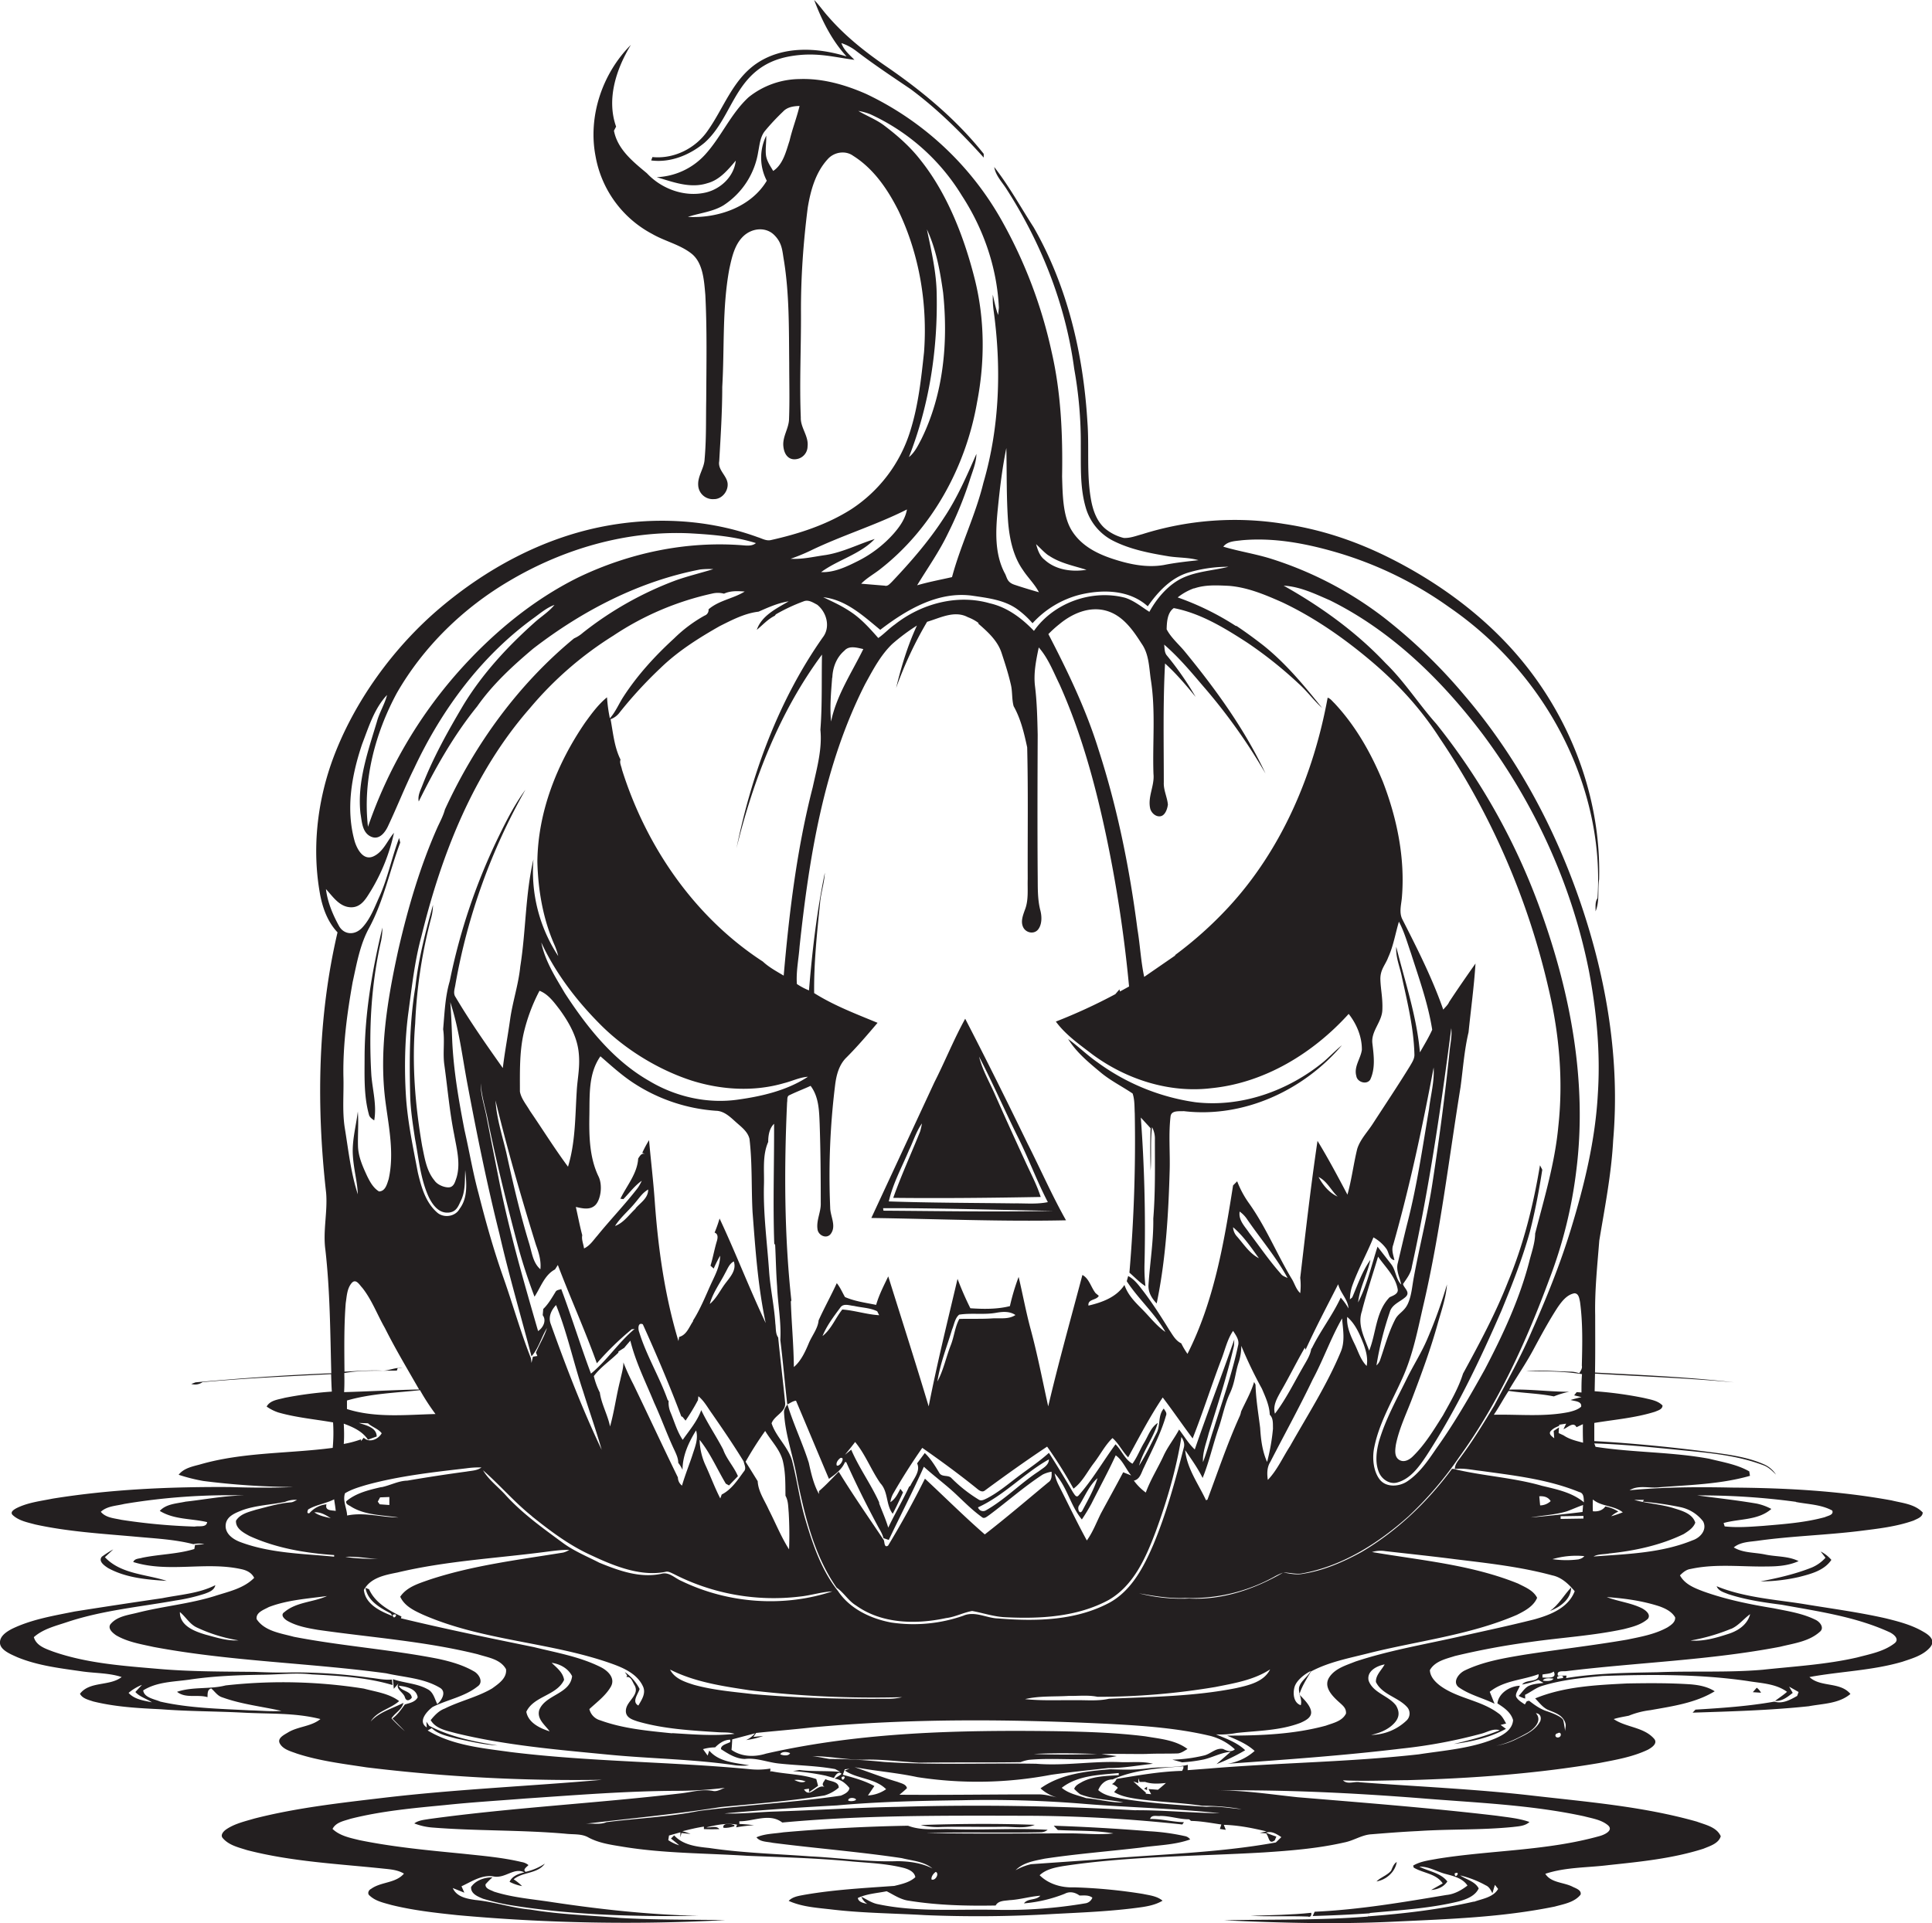 <svg id="Layer_1" data-name="Layer 1" xmlns="http://www.w3.org/2000/svg" viewBox="0 0 1084.7 1080"><title>biseeise_halloween_flat_black_logo_White_background_99c10b74-49e5-4941-b582-d9a1fed7075d</title><path d="M870.2,904.7c5.6-2.1,11.9-6.6,11.9-13.2C878,895.8,875.2,901.2,870.2,904.7Z" fill="#231f20"/><path d="M1017.2,880.3c-9.3,3.7-19,5.9-28.8,7.8a98.3,98.3,0,0,0,21.7-2.5c6.6-1.7,14.1-3.6,18.1-9.6a19.1,19.1,0,0,0-6-4.7l2.7,3.5A21.7,21.7,0,0,1,1017.2,880.3Z" fill="#231f20"/><path d="M395.5,80.2c10.4-9.2,14.3-23.1,22.8-33.8S437.2,32,448.9,30.9s20.6,1.4,30.8,2.7c-2.8-2.9-6-5.5-7.3-9.4a28.3,28.3,0,0,1,8.4,4.5c9.8,7.5,20.2,14.4,30.4,21.3,15.1,11.2,28.5,24.5,41.1,38.5V86.4C536.9,67,517.6,51,497.3,37.1,485.5,29,474.2,20,464.8,9.1c-2.7-3-4.9-6.3-7.7-9.1,4.3,11.4,9.9,22.7,18.2,31.7-16.5-5.1-35.8-6.1-50.6,4-13.3,9.1-18.4,25-27.3,37.6-6.8,10-19,16.1-31.1,14.9l-0.7,1.9C376.4,91.5,387.2,87.1,395.5,80.2Z" fill="#231f20"/><path d="M734.3,1076.3c1.6,0.6,2.1-.8,1.9-2.1-11.3,1.2-22.8,1.3-34.1,1.7C712.8,1076.4,723.5,1075.9,734.3,1076.3Z" fill="#231f20"/><path d="M276.5,1054.3c-4.5,0-9.4,1.6-12,5.4-0.3,3.8,3.8,5.4,6.7,6.6a124.6,124.6,0,0,0,17.9,4c34.1,5.3,68.7,6.1,103.1,5.6-27.6-.6-55-3.6-82.3-7.7-10.9-1.7-22-2.5-32.6-5.9-1.7-.9-5-1.6-4.7-4.1A37.3,37.3,0,0,1,276.5,1054.3Z" fill="#231f20"/><path d="M781,1050.6c-2.2,2.6-5.8,3.6-8.2,6,5.5-.9,10.6-5.4,11.4-11C782.4,1046.8,781.8,1048.8,781,1050.6Z" fill="#231f20"/><path d="M57.2,874.2c-2.2,2.6,1.5,5.1,3.5,6.4,10,5.5,21.7,6.5,32.9,7.2C81.9,884,67.8,884,58.9,874.5l4.7-4.4A66.2,66.2,0,0,0,57.2,874.2Z" fill="#231f20"/><path d="M810.1,794.9c-5,7.9-9.9,16.1-16.6,22.7-2,2.1-5.2,4-8,2.2s-2.2-5.7-1.8-8.5c1.9-9.5,6.3-18.2,9.6-27.2,5-13.2,9.9-26.5,13.7-40.1,2.1-7.5,4.8-14.9,5.4-22.7a270.6,270.6,0,0,1-10.9,30.3c-3.3,7.9-8,15.1-11.8,22.9-5.6,11.4-11.9,22.7-15.5,35-1.5,5.7-2.3,12.1.1,17.6,1.7,3.8,6.1,6.7,10.3,5.4,7.4-2.1,12.1-8.8,16.2-14.9,16.7-25.7,30-53.5,42.2-81.6,6-14.6,11.8-29.3,16-44.5,2.9-11.4,5.1-23,6.9-34.6l-1.3-2.5c-3.7,22.3-9.2,44.4-17.9,65.3-7,17.9-16.1,34.8-25.3,51.7C818.8,779.7,814.3,787.3,810.1,794.9Z" fill="#231f20"/><path d="M516.9,1024.9a39.4,39.4,0,0,0,11.8,1.1c11.4-.3,22.9.1,34.3-0.1,6-.1,12.2,1.2,18-1.1C559.7,1024,538.3,1024.2,516.9,1024.9Z" fill="#231f20"/><path d="M406.1,1026.4c2,0.4,4.3-.3,6.2-0.8V1025C410.7,1024.1,405.6,1023.5,406.1,1026.4Z" fill="#231f20"/><path d="M598.5,685.3c-7.9-14-14.3-28.7-21.6-43.1-11.4-23.5-23-46.9-35-70.1-6.4,11.6-11.3,23.9-17.3,35.7q-17.7,38.1-35.4,76.2C525.7,684.5,562.1,686.1,598.5,685.3Zm-87.9-39.9c2.3-4.9,3.9-10.1,7-14.5a35.2,35.2,0,0,1-1,4.5c-5,12.5-10.6,24.6-15.1,37.3,27.6,0.3,55.2,0,82.8-.5-2.2-6.9-5.6-13.2-8.6-19.8q-8.6-18.6-16.9-37.3c-3.1-7.2-7.2-14-9.1-21.7,7.9,15.2,14.7,31,22.4,46.4,5.7,11.6,10.2,23.8,16.2,35.3-6.3,1.3-12.7.6-19,.7-23.4-.3-46.9-0.3-70.3-1.1C501.4,664.3,506.6,655,510.6,645.3ZM496,679.9l-0.2-1.4c31.9-.1,63.8,1,95.7,1.5C559.6,680.7,527.8,680.1,496,679.9Z" fill="#231f20"/><path d="M644,1005.3c0-.5,0-1.5,0-1.9l-1.7,1.1Z" fill="#231f20"/><path d="M618,602.3c5.5,4.6,12,7.8,17.9,11.8,1.2,3.6,1,7.5,1.2,11.2a867.3,867.3,0,0,1-3,89.4c3,2.6,5.7,5.5,9,7.6a90.4,90.4,0,0,1-.5-13.4c0.6-27.1-.1-54.3-2.1-81.3l5.5,6c-0.3,7.9-.2,15.9,0,23.8,0.6-8.1-.2-16.3.8-24.4a13.5,13.5,0,0,1,1.6,7c0,14.8.3,29.5-.9,44.3,0.2,12.5-1.9,24.9-2.7,37.4-0.2,4.1,1.9,7.5,4.6,10.3,5.1-24.5,6.6-49.7,7.3-74.7,0.3-10.1-.7-20.3.5-30.4,0.5-3.5,4.9-2.7,7.4-2.9,33.5,4,67.3-11.6,88.8-37-3.6,2.9-6.8,6.3-10.3,9.3-19.9,16.3-46.1,25.7-71.9,22.7a122.3,122.3,0,0,1-55-22.4c-5.8-4-10.8-9-16.5-13.1C604.4,591.1,611.4,596.8,618,602.3Z" fill="#231f20"/><path d="M986.3,947.8l-2.2,2.5,4.6,0.3A8.4,8.4,0,0,0,986.3,947.8Z" fill="#231f20"/><path d="M1079.9,916.4c-6.6-3.9-14-5.8-21.3-7.6-15-3.4-30.2-5.4-45.3-7.9s-33.8-3.6-49.5-10.1c1,2.7,4,3.4,6.4,4.4,9.7,3.2,19.9,4.7,30.1,6,20.3,3.7,41.1,6.6,60.1,15.2,2.4,1,6.5,4,3.2,6.5-6,4.6-13.7,6-20.9,7.9-17.4,4-35.3,5-53,6.9-19.6,1.7-39.3.6-58.9,1.4-17.2.3-34.5,0.5-51.5,3.3l0.2-1.4h-4.8c-1-3,2.7-2.3,4.6-2.5,40-4.9,80.5-6.1,120.1-13.7,7.6-1.9,16.1-2.9,22.2-8.3,3-2.3.1-5.8-2.4-6.9-7.3-3.6-15.4-4.8-23.3-6.4-13.4-2.2-26.8-4.9-39.6-9.5-5-1.9-10.4-4-13.1-9,1.7-1.7,3.6-3.3,6-3.6,14.2-3.1,28.7-1.1,43-1.4,6,0,12.1-.5,17.6-3-5.8-2.9-12.5-2.4-18.7-3.7s-12.4-.8-17.7-4c3.9-3.2,9.2-3.1,13.9-3.8,18.8-2.6,37.8-3.1,56.6-5.4,10.3-1.3,20.7-2.4,30.5-5.9,2-1,5-1.9,5.1-4.5-4.5-4.8-11.5-5.3-17.5-6.8-29.5-5.4-59.6-7-89.6-7.2-19.2-.4-38.4-0.3-57.5,1.5,5.2-3.2,11.3-.9,17-1.7,16.9-1.3,34.2-1.7,50.6-6.4l-0.4-2.5c-6.8-3.9-14.9-5.2-22.5-7.1-21.1-3.9-42.7-3.4-63.8-6.7l-0.7-1.9c16.4,0.5,32.7,2.2,49,3.8s31.2,2.9,45.8,8.4c2.9,1,5.1,3.2,7.2,5.3a15.4,15.4,0,0,0-6.6-5.7c-8.1-3.6-17-5.1-25.7-6.3-23.1-3.1-46.4-5.5-69.7-6.8,0-3.4,0-6.8,0-10.2,11.4-1.9,23-2.8,34.1-6.3,1.6-.7,4.2-1.3,4.2-3.5-2.7-2.8-6.7-3.3-10.3-4.2a214.6,214.6,0,0,0-27.8-3.8q0.1-5,.2-9.9c26,1.6,52,2.5,78,4.9-25.9-3-52-4.1-78-5.5,0.2-10.7.1-21.4,0.1-32.1-0.3-14,1.2-28,2.3-42,3.1-18.7,6.8-37.4,7.8-56.4,3.9-44.9-3.7-90.3-18.2-132.9s-36-82.6-65.2-116.8a299.2,299.2,0,0,0-45.6-44A205.7,205.7,0,0,0,714.3,314c-9-2.9-18.5-4.3-27.5-7,2.5-3.2,6.8-3.1,10.4-3.6,17.5-1.6,35,1.6,51.8,6.4a210.8,210.8,0,0,1,64.5,31.1,198.2,198.2,0,0,1,48.2,47c24.2,33.4,38,75.1,35.2,116.5-1.5,2.2-1,4.9-1.1,7.4,2.4-5.7,1.1-12,2-18,1.3-48.3-18.1-96.1-50.8-131.3-17-18.3-37.3-33.3-59.2-45.2s-43.5-19.6-67-23.1a172.4,172.4,0,0,0-79.5,5.8c-3.4.9-6.8,2.3-10.4,2.1a25.8,25.8,0,0,1-9.2-4.3c-5.8-4.1-8.2-11.3-9.3-18-2.4-14.3-.8-28.8-1.9-43.1-2.3-37.9-11.2-76-30.2-109.1-7.3-11.3-13.8-23.2-22.1-33.8,0.8,4.8,4.3,8.3,6.8,12.2,19.6,30.5,33.3,65,38.1,101.1a234.1,234.1,0,0,1,3.7,43.3c0.1,11.6-.5,23.5,2.8,34.7a30.2,30.2,0,0,0,14.8,18.3c9.8,5.1,20.8,7.2,31.6,9,5.6,0.9,11.4.6,16.9,2.2-6.5.7-13,1.4-19.5,2.7-9.8,1.7-19.8-.5-29.1-3.6s-17.6-7.7-22.6-15.8-5.1-20.1-5.4-30.3c0.4-23.5-.6-47.2-5.9-70.1A265.2,265.2,0,0,0,563,124.9a171.7,171.7,0,0,0-76.6-72.1c-11.8-5.2-24.6-8.9-37.7-8.4a46.4,46.4,0,0,0-28.4,10.2c-10,9.2-15.3,22.2-24.4,32.2a38.9,38.9,0,0,1-27.2,12.7c9.1,2.7,18.8,6.5,28.4,3.4,6.9-1.8,11.6-7.5,16-12.7-1,8.9-8.4,15.9-16.8,17.9-11.9,2.8-24.9-2-33.1-10.8-7.8-6.5-16.5-13.4-18.5-23.9l1.2-2.3h0c-5.5-15.5.1-32.4,8.3-45.9-16.1,16.1-24.2,40.3-19.8,62.7a61.5,61.5,0,0,0,31.8,43.5c7.1,4.1,15.5,5.9,22,11s7.1,15.1,7.8,23.2c1,19.6.6,39.3,0.5,58.9-0.2,11.1.1,22.2-.9,33.3-0.2,5.2-4,9.5-3.6,14.8a8.2,8.2,0,0,0,8.8,7.7c4.5,0.1,8.2-4.5,7.7-8.9s-5.6-7.5-4.7-12.4c0.8-13.9,1.7-27.8,1.7-41.7,1.3-22.1-.1-44.5,4-66.4,1.4-6.4,2.9-13.5,7.8-18.2s12.6-5.4,17.3-.8,4.6,9.2,5.5,14.2c3.1,19.1,2.8,38.5,3,57.8,0,10.5.3,20.9-.1,31.4-0.1,5.3-3.7,9.8-3.2,15.2s3.5,8.1,7.6,7.3a7.3,7.3,0,0,0,6-7.1c0.7-5.8-4-10.5-3.8-16.2-0.8-19.6.2-39.3,0.1-58.9s1.3-39.4,3.8-59c1.6-9.7,4.4-19.8,11.2-27.2,3.5-4,9.9-5.1,14.3-1.9,11.6,7.3,19.5,19,25.5,31,11.7,24.5,16.3,52.2,14.3,79.2-1.6,14.9-3.2,29.9-7.7,44.2a81.1,81.1,0,0,1-33.2,44.1c-13.7,8.7-29.4,13.8-45.1,17.3-2.6.6-5-.9-7.3-1.6-28.2-10.3-59.3-11.7-88.6-5.7-33.2,6.8-63.9,23.5-89.7,45.3s-48.6,52.6-60.7,86c-8.6,24-11.4,50.3-6.7,75.5,1.5,7.6,4.3,15.1,9.7,20.8-11.2,47.8-11.9,97.6-6.4,146.3,0.9,10.7-1.9,21.4-.4,32.1,2.6,23,2.7,46.1,3.3,69.2-25.4,1-50.8,2.8-76.2,5.1l-2.4.9a7.2,7.2,0,0,0,6.3-1c24-2.2,48.1-3.3,72.2-4.5,0.1,3.3.2,6.6,0.4,9.8a213.9,213.9,0,0,0-26.5,3.5c-3.6,1-8.1,1.3-10.1,4.9a25,25,0,0,0,6.5,3.3c10.1,2.9,20.5,3.8,30.8,5.6a91.9,91.9,0,0,1-.2,14.3c-24.9,3.3-50.5,2.3-74.8,9.4-4.2,1.1-8.9,2.1-11.7,5.7a97.3,97.3,0,0,0,13.9,3.5,427.2,427.2,0,0,0,50.6,3.4c-11.9.5-23.8,0.4-35.7,0-33.3-.2-66.6,1.2-99.5,6.5-6.9,1.4-14.2,2.2-20.6,5.5-1.2.7-3.4,2-2,3.6,3.4,3.3,8.3,4.2,12.7,5.4,18.6,4.1,37.8,5.2,56.7,6.9,10.8,1,21.7,1.5,32.2,4.2a12.8,12.8,0,0,1,6.1,0l-5.2.4-0.4,2.3c-9.4,2.9-19.5,2.9-29.2,4.9-1.8.6-4.2,0.3-5.1,2.4,19.7,6.2,40.7-.4,60.6,4,3,0.6,5.9,2,7.3,4.9-5.9,6-14.4,7.7-22.1,10.2-14.1,4.4-28.8,5.7-43.1,9.3-5.4,1.4-11.9,2-15.6,6.7-1.4,2.5,1.4,4.7,3.2,6,6.4,3.8,13.9,5,21.1,6.6,43.1,8.1,87.2,8.9,130.6,14.8,10.2,2.3,21.2,2.7,30.3,8.2,3.7,2.3.9,7-1.6,9.1-1.5-3-2.2-6.8-5.5-8.4-6-3.3-13.1-3.4-19.4-5.6l0.5,5.4,2.7-3.1c-2.1,3.1,2.7,5.1,3.5,7.8s2.8,1.8,3.9.3c-0.4-3.9-5.9-3.5-7.3-6.7,4.1,0.4,9.9,1.6,10.6,6.5-1.4,2.7-4.6,3.2-7.2,4-2.1,2.9-4.1,5.8-7,7.9l7,7.1a90.7,90.7,0,0,1-7.5-7.2c2-3.1,5.9-4.9,6.7-8.7-6.2,3.2-13.6,5.1-18.4,10.5,3.5-5.9,11.1-7.1,16-11.5-5.7-4.3-13.1-5.2-19.8-7a290.5,290.5,0,0,0-77.6-1.8c-9,2.3-18.5.6-27.3,3.6,4.9,3.9,11.5,1.3,17.1,3,0.1-1.8-.2-4.3,2.1-4.9,2,1.7,3.5,4.2,6.2,5,10.7,3.9,22.1,5.1,33.2,7.6-6,.5-11.9-0.2-17.9-0.3-16.8-.9-33.7-1.2-50.1-4.9-3.2-1.4-9.1-2.2-9.6-6.3,7.6-4.8,16.9-4.8,25.6-6,13.9-2.1,27.9-2.6,41.9-2.8,9-.1,18-1.2,27.1-0.2,15.2,0.8,30.7,1.6,45.4,6l-0.4-3.1c-4.1.4-8.2-.6-12.3-1a303.9,303.9,0,0,0-43.8-3c-7,.2-13.9,0-20.9-0.3-18.1-.2-36.2-0.1-54.3-1.7-19.8-1.7-40-3.1-58.9-9.7-4.2-1.6-9.4-3.2-10.8-8.1,5.4-4.8,12.7-6.4,19.4-8.7,19.6-6.4,40.1-8.3,60.3-11.9A101,101,0,0,0,115,895c2.4-.9,5.3-1.9,5.9-4.8-9.2,4.7-19.7,5.3-29.7,7.3-16.4,2.4-32.9,4.9-49.3,7.5-11.9,2.4-24.2,4.4-35.3,9.8-3,1.6-6.9,4.1-6.6,8s6,6.2,9.8,7.9c11.7,4.8,24.3,6.2,36.7,8,7.3,1,14.8.8,21.8,3.1-6.8,5.3-17.9,2.2-23.4,9.4,1.4,2.7,4.8,3.4,7.4,4.3,12.5,3.1,25.4,3.8,38.2,4.4,15.3,1.2,30.7,1.1,46,1.9s29.2,0,43.4,3.6c-5.1,4.2-12.4,4.1-18,7.4-2.2,1.4-6.6,3.3-4.7,6.5s6,4.2,9.5,5.5c12.6,4.1,25.8,5.7,38.9,7.7a964.5,964.5,0,0,0,132.5,7c-40.9,3.6-81.9,5.3-122.6,10.1-24.4,2.9-49,5.6-72.8,11.7-5.4,1.6-11.2,2.9-15.9,6.2-1.5,1.1-3.3,3.2-1.6,4.9,3.4,3.9,8.8,5.1,13.5,6.6,25.1,6.5,51.1,7.7,76.7,10.4,3.9,0.4,7.9.7,11.4,2.8-4.7,5.5-12.9,4.5-18.5,8.6-1.5.7-2.2,2.8-.7,3.8,3.3,3.1,7.9,4,12.1,5.2,12.1,3,24.5,4.4,36.9,5.7a1041.8,1041.8,0,0,0,150.6,2.8c-19.7-.3-39.4-0.1-59-1.2-16.8-1.5-33.6-1.9-50.3-4.7-10.5-.9-20.5-4.4-31-5.4-4.8-.7-10.5-1.7-12.7-6.7l6.5,2.6-1.6-3.6c5.7-2.6,11.5-6.7,18.1-5.5s11.4-5.3,17.2-2.3c-3.3.8-6.8,2-8.3,5.3a24.6,24.6,0,0,0,7,2.4,27.3,27.3,0,0,0-4.7-3.8c5.1-4.3,13.4-3,17.5-8.8a32.6,32.6,0,0,1-10.8,4.6c-1.9-1.3.9-2.9,1.6-3.8a7.9,7.9,0,0,0-3.8-1.7c-10.9-2.6-22.1-3.5-33.2-4.7-19.4-1.9-38.8-3.7-57.9-7.6-5.3-1.3-11-2.4-15.1-6.3,1.9-3.8,6.5-4.5,10.1-5.7,17.4-4.4,35.3-6,53-7.7,15.1-1.6,30.3-2.5,45.4-3.7,28.2-1.9,56.5-4.2,84.8-4.3a217.1,217.1,0,0,0,27-1.7c-2.3.8-4.5,2.4-7,1.7-6.2-1.1-12.3.9-18.4,1.5-46.8,5.5-93.9,7.9-140.5,14.3-2.9.5-6.1,0.7-8.5,2.5a35.2,35.2,0,0,0,10,2.3c24.9,2,50,1.3,75,3.5,4.2,0.5,8.8-.1,12.6,2,6,3.3,12.9,4.2,19.5,5.3,23.1,3.8,46.7,3.6,70,5.1,19.7,0.8,39.4,1.3,59,3.2,9.5,0.8,19,1.2,28.3,3.5,2.8,0.7,6.4,2.1,6.9,5.3-3.1,2.9-7.7,3.9-11.8,4.9-16.9,1.2-33.8,2.1-50.5,5-3.1.6-6.5,1-8.8,3.4,7.7,3.5,16.4,3.9,24.7,4.9,17.2,2,34.5,2.1,51.8,3.1a712.3,712.3,0,0,0,71.4-.6c16.8-.9,33.8-1.5,50.5-3.9,4-.6,8-1.5,11.5-3.6-3.1-2.6-7.2-3-11-3.8a296.4,296.4,0,0,0-38.7-3.7c-6.9.3-14.3-1.8-19.3-6.8,3.5-3.3,8.4-4.3,13-5.1,37.3-5.7,75.1-5.5,112.7-7.7,15.2-1,30.4-2.2,45.3-5.6,5.3-1,9.9-4.3,15.3-4.6,8.7-.7,17.4-1.4,26.1-1.8,17.8-1.2,35.6-.5,53.4-2.3,3.2-.4,6.7-0.5,9.2-2.8-5.9-2.1-12.1-2.6-18.3-3.5-37.2-4.4-74.5-7.3-111.8-10.4-15.2-1.6-30.3-4-45.5-3.8,38.4-.5,76.8,1.4,115,4.4,30.5,2.5,61.3,3.6,91.3,10.1,4.5,1.2,9.5,1.9,13.2,4.9s-1.9,5.5-4.5,6.2c-29.6,8.3-60.7,7.9-90.8,12.7-4.7.9-9.7,1.4-13.9,3.9l0.3,1.1c5.3,3.2,12.6,3.3,16.3,8.9l-6.5,3.7c3.6-.3,7.1-1.7,9.1-4.8-3.8-4.9-10.4-5.6-15.7-8.3,5.2-.2,9.6,2.7,14.4,4s9.8,2.4,12.6,6.6c-3.5,2.7-7.5,4.9-11.9,5.3-24.5,4.1-49.1,8.3-73.9,9.4L737,1076c10.7-.3,21.3-0.8,32-1.5l-1,1.8c-26.9,2.2-53.9,1.5-80.8,2.1,31.6,1.5,63.2,2.3,94.8.8s61-2.4,90.9-8.5c5.1-1.4,11.1-2.4,14.5-6.7,0.7-2.6-2.9-3.6-4.6-4.5-5-2.5-12-2.1-15.2-7.2,11.4-3.8,23.7-3.4,35.6-4.9,17.9-1.9,36-3.7,53.2-9.2,3.6-1.5,8.5-2.9,9.7-7-2.3-5.2-8.6-6.4-13.4-8.2-30.3-8.6-61.9-11.1-93.1-14.7s-64-5-96-7.4c-3.1-.7-7,1.5-9.6-1.1,12.2,0.6,24.3,0,36.5-.1,35.9-1,71.9-3.6,107.3-9.6,9.3-1.8,18.8-3.4,27.4-7.5,2-1.1,5.6-3.4,3.6-6-5.8-6.8-15.8-6.4-22.8-11.2,2.8-.9,5.6-1.3,8.5-1.9a47.1,47.1,0,0,1,12.1-3.1c12.3-2.2,25.3-4,36.1-10.6-4-2.6-8.8-3.5-13.5-3.9-11.9-.8-23.8-0.7-35.7-0.5-17.4.9-35.3,1.7-51.6,8.4,2.3,2.3,4.3,5.2,7.4,6.5s6.8,2.4,8.7,5.5,0.6,4.3.8,6.5c-0.4-2.1-.6-4.1-1.1-6.1s-6.1-4.2-9.5-5.3-6.8-3.5-9.7-5.8l-1.3.3-1.1,1.8c-1.7-1.2-3.6-2.2-4.7-4s1.2-4.3,1.9-6.5c-5,.1-11.8,3.7-12.6,9.9,3.6,2.3,7.6,5,8.8,9.4-0.4,5.6-5.9,8.6-10.5,10.5-13.5,5.5-28.2,6.5-42.4,8.7-39.2,4.4-78.7,4.7-118,8l-11.8.9c0-1,.1-2,0.1-3-7.4,1.8-15.1,1-22.6,2s-14,.7-21,0.5c-13.5,1.1-27.7,2.6-39.1,10.7a21.9,21.9,0,0,0,9.2,5.1c-3.6-.8-7.1-1.8-10.8-1.7-25.9,0-51.7.4-77.6,0.2,1.4-1.2,2.9-2.4,4.2-3.7-0.5-2.3-3.3-2.7-5.2-3.5-8.2-2.4-16.1-5.5-24.2-8.3,11.6,2.2,23.6,3.1,35.2,5.6a221,221,0,0,0,75.1-1.3c10.6-1.5,21.4-2.6,32.1-3.8,8.4,0.1,16.7-1.5,25.1-2.4-5.9-1.5-11.9-.7-17.9-0.9-15.9-.7-31.7,2.2-47.6.9-28.4-.5-56.9.8-85.3-1-10.2-1-20.5-1.7-30.8-1.7-3.2-.5-6.5-1.3-9.7-1.5,9.9-.2,19.6,2.2,29.5,1.9s20.4,1.2,30.6,1.7c19-.3,37.9,0,56.9-0.3a21.7,21.7,0,0,1,4.7-1.3c16.4-1.5,33.1,1.3,49.3-2.1l-8.6-1.1c8.3-.3,16.7,0,25-0.1,6-.3,12-0.1,18-0.3,2-.3,3.6-1.5,5.3-2.5-6.8-5.1-15.5-5.7-23.6-7.1-16.8-2.1-33.7-2.6-50.6-2.9-54.3-.7-109.2.5-162.4,12.6-6.4,2-13.7,1.9-19.4-2.1,0.2-2,.3-3.9.4-5.9l12.8-3.4a14,14,0,0,1-5,3.8,47.9,47.9,0,0,0,9.6-2.3l-5.5.5,1.5-2.2c10.4-1.1,20.8-1.9,31.2-3.1,56.1-5.2,112.5-4.7,168.7-1.9,18.1,1,36.3,2.3,54,6.4a31.8,31.8,0,0,1,14.9,7.8c-2,1.8-4.6.8-6.6-.2-4.2-.8-7,2.9-10.9,3.7a85.4,85.4,0,0,1-17.6,2.3l5.5,1.5a86.9,86.9,0,0,0,12.1-1.6c5.1-1.2,9.8-3.9,15.1-4.3-2.6,2.3-5.3,4.6-7.9,6.9a108.3,108.3,0,0,0,16.1-7.8c-4.6-4.4-10.7-6.5-16.4-8.9a47.6,47.6,0,0,0,11.6-.8c12-1.3,24.4-1.3,35.9-5.7,2.6-1.2,6.3-2.9,5.9-6.3s-3.9-6.8-6.6-9.6c1.4-4.6,4.1-8.7,6.5-12.9,9.9-5.3,21-7.4,31.7-10.1,28-7.1,57.2-10.2,83.9-21.7,4.4-2.2,9.4-4.8,11.4-9.6-2.1-4.2-6.8-6-10.7-8-26.1-10.6-54.5-13-82-17.7a16.5,16.5,0,0,1,7.5-.5c13.2,1.5,26.5,2.9,39.7,4.6,18.1,2.2,36.3,4.2,54,9,5.3,1.1,9.2,4.9,12.6,8.9-3.6,9.4-13.7,13.3-22.6,15.8-14.6,3.7-29.4,6.8-44,10.1-18.9,4.2-38.1,7.5-56.5,13.6-5.2,2.1-11.3,3.8-14.6,8.7s0.7,9.6,3.9,12.7,5.6,4.3,5.4,7.8c-2.1,4.3-7.2,5.3-11.3,6.8-18,4.9-36.9,5.6-55.5,5.6,5.4,2.3,11,4.5,15.5,8.6a29.9,29.9,0,0,1-15.2,7.2c32.5-2.3,65.1-4.6,97.5-8.5a287.1,287.1,0,0,0,45.4-8.5c3.2-.9,6.5-3,9.9-1.8-8.3,3.4-17.1,5.6-25.8,7.7,10.1-1.3,20.3-3.6,29.3-8.5l-3-2.2,3.1-.8c-1.2-2.1-2.3-4.4-4.3-5.7-9.8-7.4-22.9-8.3-32.7-15.5-2.8-2.1-5.7-5.1-5.8-8.8,2.8-5,9-6.3,14-7.9a417.5,417.5,0,0,1,42.5-7.9c17.4-2.5,35.1-3.5,52.3-7.2,4.7-1.2,9.8-2.4,13.6-5.8,1.8-2.5-1.3-4.8-3.3-5.9-6.2-3.1-13.3-3.8-19.8-6.3,10,0.7,20.1,2.1,29.6,5.2,3.3,1.2,6.9,2.9,8.8,6.2,0.2,2.7-2.3,4.3-4.3,5.6-7,3.9-15,5.3-22.7,6.9-19.2,3.3-38.6,5.5-57.9,8.5-11.3,1.9-22.8,3.8-33.2,8.8-3.2,1.5-7.1,6.2-3.6,9.3,6.1,4.4,13.6,6.1,20.3,9.4l-2.7-6.7c7.9-6.4,18.3-6.5,27.4-9.9,0.6,5-7,2.6-9.2,5.8a49.1,49.1,0,0,0,9.1-2.6l2.9,1.7c-2.8.4-5.6,0.5-8.1,1.6s-3.9,3.8-5.9,5.7a17.6,17.6,0,0,0,3.7,1.5c0-.5,0-1.6-0.1-2.1,3.2-1.5,6-3.9,9.5-5,11-3.4,22.6-4.6,34-5.6,27.1-.9,54.4-1.1,81.3,2.8,7.6,1.3,15.9,1.4,22.3,6.1-2.1,1.9-4.5,3.4-6.7,5.1,3.9,0.3,7-2.2,9.9-4.5l-2-3.5,5.3,3-0.8,2.2c-3.9,2.2-8.2,4.6-12.8,3.2-14.6,2.6-29.5,3.6-44.3,4.5l-1.6,1.7c21.7-.7,43.5-1.3,65.2-3.6,8-1.5,16.9-1.4,23.4-6.9-5.8-7-16.8-3.6-23-9.5,17.3-3.2,35.2-3.6,52.2-8.6,5.3-1.8,11.2-3.4,15.2-7.7S1082.9,918.1,1079.9,916.4Zm-108.1-1.6c4.3-1.8,7.1-5.7,10.8-8.3-1.5,5.7-6.4,9.1-11.7,10.9-7,2.3-14.3,4.5-21.8,3.9A108.5,108.5,0,0,0,971.9,914.7ZM443.3,79c-2,6-3.6,13.3-9.2,17-1.7-2.9-3.8-5.8-4.1-9.3s0.3-7,.2-10.5a28.1,28.1,0,0,0,.3,25.3c-8.9,14.9-27.6,21.2-44.3,20.3,6.6-2.2,13.9-2.8,20-6.5a44,44,0,0,0,19.5-30.1c0.8-4,1.1-8.4,3.8-11.7a128.7,128.7,0,0,1,10.1-10.8c2.4-2.6,5.9-3.1,9.3-3.2C447.3,66.2,444.8,72.5,443.3,79ZM115.5,918c-6.1-1.8-14.6-4.9-14.5-12.7,3.4,2.8,5.6,7,9.8,8.8a87.5,87.5,0,0,0,23.1,7.1C127.6,921.6,121.5,919.6,115.5,918ZM72.2,950.7a26.2,26.2,0,0,1,7.5-4.5l-3.7,4c2.5,2.8,6.2,3.7,9.3,5.8C80.7,955,75.5,954.4,72.2,950.7Zm744.5,101.4c3.8-1.8.1,4,0,0h0Zm10.8,15.8c-19.6,4.5-39.5,6.8-59.5,8.3l1.1-1.9c16.7-1.6,33.5-2.5,49.9-6.5,4.3-1.2,9.2-3,11.2-7.3-2.1-4-6.9-4.9-10.4-7.3a56.4,56.4,0,0,1,14.4,5.6c1.9,0.8,2.8,2.7,3.7,4.4l1.4-4.7,1.8,2.3C838.3,1065.6,832.2,1066.3,827.6,1068Zm47-94.5c2.1-1.3,2.5,1.9.5,2.3S872.6,973.7,874.5,973.4Zm-16.1-.8c3.5-2.2,7.5-6.6,3.9-10.5,2.4,0.2,3.2,2.2,2.5,4.4-2.5,4.9-7.6,7.4-12.3,9.6a40.7,40.7,0,0,1-12.6,4.3C846.6,979.1,852.6,975.9,858.5,972.6ZM616,985c-11.9.4-23.8,0.5-35.6,0C592.2,984.4,604.1,984.6,616,985Zm173.7-18.8a29.3,29.3,0,0,1-19.9,8.1c4.7-1,9.5-2.9,12.9-6.5s2.9-6.9,1.1-10c-4.2-5.6-12.9-7-15.4-14-1.2-5.4,4.7-8.3,9-9.1-1.7,3.2-5.1,6-4.9,9.9,3.5,7.2,12.7,8.5,17.7,14.3A5.4,5.4,0,0,1,789.7,966.2Zm218.6-122.7c6.8,1.3,14.2,1.4,20.4,4.8,1,2.5-2.5,2.9-4.1,3.7-11.3,3.1-23,3.9-34.6,4.9-7.2.5-14.5,1.1-21.7,0.3l-0.6-1.9c8.9-2.5,19.4-1.4,26.8-7.9a30.5,30.5,0,0,0-8.2-3c-11.1-1.9-22.2-3.1-33.4-4.6A397.7,397.7,0,0,1,1008.3,843.4ZM719.8,338.2c18,8.5,34.5,20,49.7,32.8s28.2,27,38.8,43.5a418.4,418.4,0,0,1,61.4,141.9c5.8,24.9,8,50.7,5.2,76.2-1.9,20.5-7.9,40.3-13,60.1-0.1,5.6-2.1,10.8-3.4,16.1-5.5,21.1-14.8,41-24.9,60.3-8.4,15.1-17.1,30.2-27.1,44.2-4.7,6.9-9.6,14.2-16.7,18.8-4.6,2.9-11.8,3.3-15.3-1.4s-4.2-12.1-2.9-18.1c2.7-13.3,9.7-25.2,15.2-37.4,6.6-14,9.3-29.3,12.8-44.2,9.1-39.7,13.9-80.3,20.4-120.5,1.4-10.3,2.1-20.7,4.5-30.8,1.3-12.8,3.1-25.7,3.9-38.6-5,7.1-10,14.3-14.8,21.6-0.7,1.7-2.2,2.9-3.3,4.3-6.1-17.5-14.5-34.1-22.9-50.6-2.1-4-.6-8.5-0.3-12.7,1.8-22-2.8-44.2-10.7-64.7-6.6-16-15.3-31.4-27.2-44.1-1.2-1.1-2.2-2.6-3.8-3.1-7.9,43.1-25.7,85.3-55.8,117.8a217.1,217.1,0,0,1-29.8,26.7v0.3l-17.4,12c-1.9-8.8-2.3-17.9-3.8-26.8-4.4-34.1-11.2-67.9-21.8-100.7-7-22.6-17.3-44-28.2-65a64.8,64.8,0,0,1,6.2-5.6c7.1-5.9,16.6-10.1,26-7.6s15.2,10.8,20.1,18.5c4.2,5.9,4.2,13.3,5.2,20.2,2.8,17.5.9,35.3,1.5,53,0.7,6.7-3.4,12.9-1.8,19.6,0.7,2.4,3.1,4.6,5.7,4.2s3.9-4,4.2-6.6c-0.4-4.2-2.5-8.1-2.3-12.4,0-22.3-.5-44.5.7-66.8,6.3,5.7,11.8,12.2,17.2,18.8a176.2,176.2,0,0,0-16.1-23.2c-1.5-1.7-1.3-4.1-1.6-6.2,8,6.9,14.9,15.1,21.7,23.1a319.4,319.4,0,0,1,35.2,49.3c-11.6-24.7-27.7-47-44.9-68-3.5-4.4-8-8-10.6-13,0.1-4.1.4-9.4,4-11.9,15.1,2.9,28.6,11.2,41.4,19.5a232.1,232.1,0,0,1,28.8,23c4.7,4.2,8.4,9.4,13.1,13.6-10.1-12.6-20.5-25.2-33.2-35.3-4.9-3.8-9.8-7.4-14.9-10.8h-0.4a154.4,154.4,0,0,0-32.6-16,32.3,32.3,0,0,1,9.1-5.1h0.3c6.2-2.1,12.9-1.7,19.3-1.4C700.4,329.8,710.3,334,719.8,338.2ZM653.4,791c-3.5,4.1-1.7,9.7-4.2,14.1-3.1,6.1-6,12.3-9.7,18,2.3-8.5,8.1-15.6,10.5-24-3.9,2.5-5.3,7.2-7.6,11s-3.9,8.2-6.6,11.9c-4.3-2.4-6.1-7.6-9.5-10.9-7,9.5-12.9,19.9-20.8,28.8-1.3,1.4-2.3-.8-3-1.7-4.4-7.5-8.9-15-13.6-22.3-5.4,4.9-11.5,8.9-17.3,13.3s-11.1,8.9-17.4,12.2c-1.5.7-3.3,1.8-4.8,0.7a80.7,80.7,0,0,1-15.2-12c-1.8-2-5.3-.4-6.8-2.9s-4.7-8-8.2-11.2l-4.3,5.8c2.1,4.4-2.1,8.8-3.8,12.6l-0.7.5c-3.6,7.8-8,15.2-11.7,23-1.4-4.7-3.4-9.1-5.1-13.6v-0.6c-4.6-10.2-11.3-19.3-15.7-29.6l-3.5,2.9c1.9-2.4,3.9-4.8,5.7-7.2,5.8,7,9,15.8,14.2,23.2,4.5,4.8,3,12.1,6.9,17.1,2.1-3.9,3.9-7.9,5.8-12l-1.5-2c-1.5,2.8-2.8,5.7-5.6,7.5a13.3,13.3,0,0,1,1.8-5.2q7.5-13,16.1-25.3c10.6,7.4,21.1,15.1,31.1,23.2,1.1,0.9,2.7,1.9,4.1.7,11.4-8.4,23-16.7,34.9-24.6a250.2,250.2,0,0,1,14.8,23.6c5-3.7,7.7-9.5,11.4-14.3s6.3-10.1,10.5-14.1c3.5,3,5.5,7.5,8.8,10.8,6.2-11.3,12.2-22.9,19.4-33.6,5.8,7.6,11.1,15.4,16.8,23,5.7-14.4,10.4-29.3,15.9-43.8,2.2-5.5,3.4-11.6,6.8-16.6,1.6,2.5,3.7,5.2,2.8,8.3-3.4,15.9-8.9,31.3-13.7,46.8-2.1,6.2-3.6,12.5-6,18.6-0.3-5.6,1.9-10.8,3.2-16.1,5.1-16.3,10.4-32.6,14.2-49.2,0.1-1.2.1-2.4,0.2-3.6-7.2,20.7-15.1,41.1-22.2,61.8-3.5-3.3-5.9-7.4-8.8-11.2-2.7,5.1-6.4,9.6-8.8,14.9-3.2,6.9-7.3,13.3-9.9,20.5a30.7,30.7,0,0,1-6.7-6.7c3.6-.8,4.2-4.7,5.7-7.5,4.4-9.5,9.4-18.8,12.3-28.9C655.4,793.4,654,792.2,653.4,791Zm-46,62.3q2.9-4.3,5.4-8.9c4.5-9,9.4-17.9,13.6-27.1,3.9,2.7,5.7,7.7,8.7,11.3l-4.5-1.8c-4.1,7.8-8.4,15.5-12.6,23.3-2.5,5.1-4.5,10.4-7.8,15-5.6-10.2-10.6-20.8-15.9-31.2a24.8,24.8,0,0,1-2.2-6.5C599.1,834.8,600.9,845.5,607.4,853.3Zm-1.5-7.9c3.3-5.2,5.6-11.2,10.3-15.3-2,6.4-5.4,12.3-8.5,18.2C606,851.2,604.6,846.8,605.9,845.4Zm-17-25.9c0,3.4-3.3,4.9-5.6,6.7-10.4,6.8-19,15.9-29.8,22a3,3,0,0,1-4.4-1.7C563.8,839.8,574.9,827.4,589,819.5ZM472.9,735.4c-3.9,4.8-6.1,11-11.1,14.9,2.4-5.9,6.3-11,10-16,1.8-2.6,5.2-1.1,7.7-.9,4.3,1,9,1,13,3l1.1,2.2C486.6,738.2,479.8,735.9,472.9,735.4ZM469.8,823c-0.6-1.6.8-3.3,2-4.2C474.9,817.9,471.7,823.9,469.8,823ZM441.9,619.1c0.3-1.3-.3-3.5,1.4-4.1,3.9-1.9,7.9-3.4,11.8-5.2,4.7,6.2,4.8,14.2,5.1,21.6,0.5,14.7.6,29.5,0.6,44.2,0.2,5-2.6,9.7-1.8,14.8,0.4,3.2,4.7,5.5,7.2,2.8,3.7-4.5-.1-10.1-0.1-15.1a414.2,414.2,0,0,1,2.8-69c0.7-5.5,2.2-11.2,6.3-15.2,6.2-6.2,11.9-12.9,17.5-19.5-12.1-5-24.5-9.7-35.6-16.7-0.2-16.9,1.6-33.7,3.3-50.5,0.5-5.8,2.4-11.3,2.7-17.1-4.5,21.8-7.1,43.9-8.9,66.1a37.2,37.2,0,0,1-6.8-3.6c-0.5-7,1-14,1.5-20.9,5.4-50.5,13.6-101.8,36.8-147.5,4.4-8,8.7-16.3,15.3-22.6a110.8,110.8,0,0,1,13.8-10.3c-5.2,11.2-8.8,23.1-11.7,35.1a216.3,216.3,0,0,1,17.4-37.2c7.4-2.2,15.4-6.6,22.9-2.6a24.6,24.6,0,0,1,6.2,3.4H549c5.3,4.6,11,9.6,13.3,16.6s3.8,11.7,5.2,17.7c1,4,.5,8.3,1.6,12.3,4,7.1,5.9,15.2,7.6,23.1,0.6,24.6.2,49.2,0.3,73.9-0.2,5.8.6,11.9-1.6,17.4-1.1,3.1-2.5,6.6-.9,9.8s6.2,4,8.4,1.1,2.1-7.4,1.1-11c-1.6-6.4-1.3-13.1-1.4-19.7-0.2-26.2-.1-52.4,0-78.6-0.2-9.1-.4-18.2-1.5-27.2-0.9-7.3.6-14.6,2.1-21.8,5.3,6,8.2,13.7,11.7,20.8,11.9,26.6,19.7,54.8,25.8,83.3a749.4,749.4,0,0,1,13.2,86.3l-5.1,2.8-0.3-1.2-2.3,2.7a308.9,308.9,0,0,1-33.4,15.4c5.5,7.5,13.3,12.9,20.6,18.5,19,14,43.2,21.8,66.8,18.9,29.9-3,57.1-19.7,77-41.7,4.5,5.7,7.5,12.9,7.4,20.2-0.7,5-4.6,9.4-3.1,14.7,0.5,3.4,5.8,5.1,7.8,2,3-6.4,2-13.6,1.2-20.4s5.3-11.9,5.6-18.6-0.9-11.4-1.1-17.1,2.9-8.4,4.4-12.6c2.9-6.3,4-13.3,6-20,3,5.6,4.7,11.8,6.8,17.8,4.5,14.1,9.6,28.2,11.9,42.9-2,4.4-4.5,8.5-6.9,12.7-1.8-20.3-8.4-39.7-13.3-59.3-0.4,5.9,2.1,11.4,3.2,17.1,3.1,14.2,6.6,28.5,7,43.1,0.2,2.6-1.3,4.7-2.5,6.8-6.7,10.9-13.8,21.5-20.8,32.3-3,4.7-7.1,8.8-8.8,14.2-2.1,8.5-3.1,17.2-5.5,25.7-5.4-10.2-10.8-20.4-16.8-30.2-3.8,25.6-6.7,51.3-9.7,76.9a37.3,37.3,0,0,1,0,8.6c-2.5-2.3-3.2-5.7-5-8.4-8.3-13.9-14.5-29.2-24-42.4a55.3,55.3,0,0,1-6.4-12l-2.3,2.3c-5.1,32.3-10.7,65.1-25.6,94.6a42.2,42.2,0,0,1-3.5-5.9c-3.2-1.5-4.8-4.7-6.7-7.5-4.5-7.3-9.1-14.5-14.3-21.4-2.6-3.3-5-6.9-8.8-8.9l-0.8,2.9c6.5,10,15.8,18.1,21.7,28.5-5.1-3.5-8.8-8.5-13.1-12.8s-8-8.1-9.9-13.6c-4.5,6.9-12.5,9.8-20.2,11.6-0.5-3.8,4.6-2.9,5.8-5.5l-1.8-1.5h0c-2.6-3.3-3.6-8.2-7.4-10.2-6.5,24.6-13.4,49.1-19.2,73.8-3.2-14.5-6-29.1-9.9-43.5-2.6-9.6-4.4-19.5-6.7-29.2a123.1,123.1,0,0,0-4.9,16.4c-7.2,1.8-14.8,1.7-22.2,1.2a176.6,176.6,0,0,1-7.2-16.5c-5.6,23.8-11.5,47.5-16.2,71.6-7.3-24.4-15.1-48.7-22.7-73-2.5,5.2-5.2,10.4-6.8,16-5.9-1.2-12-2-17.5-4.4-1.5-2.6-2.7-5.5-4.6-7.8-3.2,7-7,13.8-10.2,20.9-0.4,4.6-3.7,8.5-5.5,12.8s-4.3,10-8.4,13.4c-0.1-12.3-1.3-24.5-1.7-36.8l0.3-.6C440.3,693.6,440.2,656.2,441.9,619.1Zm-227.7,216c-6.9,1.6-14.3,3.3-19.8,8-0.4,1.8,1.7,2.2,2.7,3,7.9,4.9,17.7,4.7,26.6,6.1-9.6-.1-19.3-3.1-28.8-1.1-0.2-4.2-2.6-8.3-1.2-12.5,3.6-2.2,7.7-3.4,11.7-4.6,18.4-5.1,37.4-7.2,56.3-9.4a49,49,0,0,1,8.6-.5c-2.4,1.8-5.5,1.8-8.3,2.3-11.1,1.5-22.2,3.2-33.3,5.1C223.6,831.6,219.1,834.2,214.1,835.2Zm4.5,10.1-5.5-.4-1.1-1.5,1.3-2.4,5.2-.2C218.6,842.2,218.6,843.7,218.6,845.2Zm-6,30.4c-6.3-.3-12.6-0.2-18.8-1.3C200.1,874,206.3,875.1,212.6,875.6ZM193,799.5c5.1,1.9,10.4,4.2,13.6,9l4.9-1.8c-0.1-5.1-6.1-6.3-10-7.6l5.1,0.2c2.4,2.2,5.7,3,7.7,5.6-1.9,3.4-6.9,5.6-10.1,2.5l-1.5,1.9v-1a58.6,58.6,0,0,1-9.7,2.6C193.3,807.1,193.2,803.3,193,799.5Zm0.3-28.4c9.7-1.8,19.7-1.2,29.5-1.4l0.5-1.4h2.8c-4.2-.7-8,1.8-12.1,1.4-6.9-.3-13.7.3-20.6,0.6-0.1-12.8-.3-25.7.7-38.5,0.6-3.8.7-8,3.2-11.1s4.6,1,6.1,2.5c5.4,6.8,8.4,15.1,12.7,22.6,5.9,11.8,12.7,23.1,19.2,34.5-14,.3-28.1,1.1-42.1,1.5C193.4,778.2,193.4,774.7,193.3,771.2ZM311.2,530.4a36.9,36.9,0,0,1,2.2,6.5,86.2,86.2,0,0,1-13.9-54.3c-4.6,19.7-4.2,40.2-7.4,60.2-1,10.1-4.3,19.7-5.7,29.7s-3,18.1-4.1,27.3c-9.2-13-18.4-26.1-26.5-39.8-1.6-2.2-.4-4.9-0.1-7.2a342,342,0,0,1,39.3-109.3c-5.8,7.9-10.3,16.6-14.6,25.4A339.4,339.4,0,0,0,252.5,551c-2.6,8.8-2.9,17.9-3.7,27,1,6.7-.3,13.5.7,20.2,1.8,13,2.9,26.1,5.5,39,1.4,7.9,3.7,16.2,1.3,24.2-0.7,1.9-1.2,4.4-3.3,5.2s-7.2-.8-9.1-3.7c-4.5-5.4-5.5-12.7-6.9-19.4-3.9-22.7-5.8-45.8-3.9-68.7a276.3,276.3,0,0,1,8.9-59,30.6,30.6,0,0,0,1.1-7.6c-4.2,15.1-8.2,30.5-9.9,46.1-3.4,20.2-3.4,40.7-2.9,61,0.2,8.1,1.5,16.2,2.7,24.2,2.1,11,3,22.4,7.7,32.7,2,4.1,5.2,8.7,10.2,8.8s6.3-3.3,7.7-6.4c2.8-5.4,2.3-11.6,2.6-17.5,0.7,7.3,1.6,15.5-3.2,21.8-2.4,4.4-8.9,5.3-12.6,2-6.5-5.7-8.9-14.4-10.8-22.4-2.7-14.3-5.8-28.6-6.7-43.2s-0.7-31.3,1.4-46.8,3.5-28.7,7.3-42.7c11.3-46.2,29.3-92.1,61-128.2a197.8,197.8,0,0,1,46.7-40.6A163,163,0,0,1,400,333.3a13.5,13.5,0,0,1,6.5.1c3.6-1.7,7.7-1.5,11.6-1.2-6.4,4-14.4,4.9-20.3,10a3.3,3.3,0,0,1-2.2,3.5,79.2,79.2,0,0,0-17.1,12.8c-10.7,9.8-20.6,20.6-28.5,32.8-2.6,4-4.4,8.5-7.6,12.1a86.2,86.2,0,0,1-1.6-11.8c-4.9,4-8.6,9.1-12.3,14.2-15.7,22.9-26.5,50-26.8,78.1C302.1,499.8,304.8,515.8,311.2,530.4Zm88.5,263.4c6.1,8.8,12.2,17.7,17.8,26.9,0.4,1.9,1.7,4,.1,5.7-3.5,4.8-6.9,10.1-12.4,12.9l-0.8,2.2c-3.1-6-5.4-12.3-8.2-18.4a36.1,36.1,0,0,1-3.4-14.5c6,7.5,9.8,16.4,14.7,24.6l1.8,1,5-5.2c-2.2-5.3-6.4-9.6-8.3-15-3.9-7.5-8.7-14.5-12.3-22.1-2.2,6.2-6.6,11.3-10.4,16.7-3.1-4.6-4.6-10-6.7-15.1a14,14,0,0,1-1.2-6.8l-0.5-.4c-4.6-13-11.9-24.9-16-38.1-0.7-1.7-.9-5.8,2-4.5,7.7,17,15,34.2,21.6,51.7l0.7,0.3,1.7,2.1a113.7,113.7,0,0,0,6.9-11.4v0.4l0.3-2.7C395.4,786.8,397.3,790.5,399.7,793.8Zm-1.2-61.5c1.7-6.3,5.7-11.6,8.6-17.3,1.4-2.4,2.3-5.3,4.9-6.6,1.7,5.1-2.4,9.1-5.1,12.8S402.1,729.3,398.5,732.3Zm-61.6,50a41,41,0,0,1-3.5-9.5c3.8-5.1,9.3-8.7,13.8-13.2v-0.6l3.3-2.1c1.1-1.4,2.3-2.7,3.4-4,3,12.2,8.7,23.4,13.4,34.9,4.1,8.9,7.3,18.1,11.5,26.9,1,2.2,2,4.4,2,6.8a20.7,20.7,0,0,1,2.4,3.9c0-8,3.5-15.5,7.6-22.1,1.4,4.7-.6,9.3-2,13.7s-4.2,11.4-5.9,17.3a5.9,5.9,0,0,1-2.3-4.6c-8.5-17.4-16.6-34.9-25-52.3a122.2,122.2,0,0,1-5.6-12.3c0,3.4-1.1,6.7-1.8,10.1-2.2,8.6-3.3,17.4-5.7,25.9C341.2,794.6,337.8,788.8,336.8,782.3Zm1.1,32.3c-11-23.1-20.2-47-28.8-71.1-1.5-3.9.3-7.8,3-10.6,6.3,15.7,9.8,32.4,15.2,48.5C330.8,792.3,334.7,803.3,337.9,814.5Zm18.9-135.9c-3.7,3.4-6.7,8-11.6,9.8,2.9-4.6,7.1-8.1,10.6-12.2s4.6-6.2,8-8.3C364,672.8,359.6,675.4,356.8,678.6Zm-2,67.8,1.4-.2c-9,7.5-15.4,17.6-24.5,25.1-5.9-15.7-10.8-31.8-16.7-47.5-1,.5-2.6.4-3.2,1.6-2.1,3.4-4,6.8-6.9,9.6l-0.3,3.5c2.3,3,.2,7.1-2.6,8.9-8.1-28-16.2-56-21.9-84.5q-3.7-18.6-7.3-37.1c-1.2-5.8-3.1-11.5-3-17.5,0.4,6.3,2.2,12.4,3.6,18.6,4.9,24.6,11,48.9,17.4,73.1,2.6,9.5,5.7,18.9,9.2,28.1,3.5-5.3,5.6-12.2,11.5-15.3l1.6-2.5c7,18.5,15.2,36.5,21.9,55.2A165.7,165.7,0,0,1,354.8,746.4ZM278.2,618c6.6,27.3,14.4,54.3,22.7,81.1,1.6,4.4,3,8.9,2.5,13.7-4.4-3.8-4.8-9.9-6.5-15.1-5-16.5-8.9-33.3-12.6-50.2C282,637.7,278.8,628.1,278.2,618Zm19.3,5.8c-2-3.5-4.9-6.8-5.6-10.8,0-10.9-.3-22,2.1-32.7a99.7,99.7,0,0,1,8.9-23.9c4.9,1.9,8.1,6.4,11.2,10.4,5.1,7,9.6,14.8,10.7,23.4s-0.6,15.1-1,22.6c-0.9,14.2-.7,28.7-4.9,42.4C311.4,645.1,304.7,634.3,297.5,623.8ZM244.5,794.1c-16.6.4-33.6,2.3-49.7-2.8,0-1.6,0-3.2,0-4.8,13.4-3.9,27.3-4.3,41-5.8A124.9,124.9,0,0,0,244.5,794.1Zm24.2-123.8c-3.2-11.7-5.2-23.8-7.9-35.6-3.2-16.5-6.1-33.1-6.9-50-0.3-7.3-.5-14.6-1.1-21.9,4.9,14.8,6.7,30.4,9.6,45.8,5.3,28.2,11,56.4,18,84.3,5.3,23.1,12,45.9,18,68.8,4.1-4.6,5.5-10.8,8.7-15.9-1.5,4.8-4.3,9.2-6.2,13.8l0.8,1.9-2.5.4-0.8,3.5-0.3-2.6c-5.9-14.9-10.2-30.4-15.5-45.4S272.7,686.2,268.7,670.3Zm29.9,181.2c10,8,20.3,15.8,32,21.3s28.1,13,43.1,9.9c1.6-.4,3.1.6,4.5,1.2a122.7,122.7,0,0,0,70.9,12.7c6.1-.6,12-2.6,18.2-2.9-27.5,9.1-58.5,6.8-84.6-5.8-3.7-1.5-7-5.3-11.3-4.1-12,2.6-23.9-1.7-34.9-6.2-7-3.6-14.4-6.6-20.7-11.3-11-8.1-22.2-16.1-31.5-26.2-4.3-4.9-9.8-8.8-13.1-14.4C280.7,834,288.8,843.6,298.7,851.5ZM443,870.1c-4.5-7.1-7.6-14.9-11.4-22.3-2.3-5.2-5.9-10.1-6.2-16-2.3-3.7-4.5-7.3-6.8-10.9a193.4,193.4,0,0,1,11-17.3c3.4,5.7,8.5,10.6,10,17.2s1.3,12.8,1.4,19.2c1.6,2.8,1.5,6.1,1.8,9.3C443.2,856.2,443.3,863.2,443,870.1ZM404,684.3c-0.8,2.7-1.7,5.3-2.8,7.9,2.1,0.8,1.8,3,1.3,4.7-1.4,4.6-2.2,9.3-3.6,13.9l1.8,1.6q1.6-3.7,3.6-7.2c0,6-3,11.2-5.4,16.5s-5.8,13.7-9.8,19.9V742c-2.2,3.2-3.6,7.7-7.8,8.8l-0.4,2.3c-7.7-25.5-11.4-52-13.3-78.5-0.8-11.5-2.2-22.9-3.2-34.3a63,63,0,0,0-3.8,7.1l1.7,0.7c-2.1-.8-3,1-4,2.5-0.5,8.5-6.4,15.2-10,22.6l1.7,0.2c3.4-3.5,6.3-7.5,10.3-10.3a23.9,23.9,0,0,1-2.3,4.1c-7.1,9.2-15.2,17.6-22.6,26.7-2.3,2.6-4.2,5.7-7.5,7.2-0.3-2.4-1.5-5-1-7.4-1.4-5.3-2.4-10.6-3.6-15.9,3.6,0.8,7.9,1.9,10.9-1s4.4-11.2,1.7-16.4c-5-10.6-5.2-22.6-5-34.1s-0.6-23.4,6.2-33.1c6.1,5.3,12.1,10.8,18.9,15.2a96.7,96.7,0,0,0,46,15.4c4.5,0.1,7.9,3.4,11,6.2s6.8,5.4,7.8,9.6c1.6,13.6,1,27.3,1.7,40.9,1.6,20.9,3,41.9,7.4,62.5C420.8,723.8,413.1,703.7,404,684.3Zm10.5-66.8c-17.2,2.5-35-1.5-49.9-10.4-20.2-11.5-35-30.2-47.5-49.4-5.3-9-11.1-18-13.2-28.4,8.1,17.4,19.9,32.8,33.4,46.3s32,25.1,51.2,31.3c16.6,5.2,34.8,6.3,51.6,1.4,4.5-1.1,8.8-3.3,13.5-3.6C442,612.3,428.1,615.6,414.5,617.5Zm52.8-236.9c0.2-5.7,2.3-11.4,6.8-15.2,2.7-3.1,7.2-1.6,10.6-.9-6.5,13.3-15.1,26-18.1,40.7C465.8,396.9,466.6,388.7,467.2,380.6ZM787.7,721.1c2.1-3.1,4.5-6.1,5-9.9,9.7-44.2,16.3-89,22.1-133.8,0.5,4.5-.6,9-1,13.4-2.5,24.3-5.7,48.4-9.4,72.5-2.7,18.3-7.4,36.3-10.7,54.4-0.9,4.8-1.2,9.8-3.2,14.3s-5.3,5.4-7.1,8.8c-3.7,7.1-5.8,14.9-8.4,22.5a7.5,7.5,0,0,1-2.2,3.5,181.5,181.5,0,0,1,7.5-30c1.2-4.3,5.8-5.7,8.8-8.4S788.2,723.4,787.7,721.1Zm14.6-98.2c-3.6,21.3-6.7,42.8-12.1,63.8-1.9,7.5-3.6,15-5.4,22.5-1.2,4.2,1.1,8.1,1.9,12.2-3.1-3.2-3-8-5.6-11.4l-7.7-9.9c-3.4,10.5-5.8,21.4-10.9,31.3,0.9-8.3,5.2-15.8,6.9-23.9-4.6,6.4-7.1,13.9-10.2,21.1l-1.3,1.1a24.2,24.2,0,0,1,1.3-7.6c3.3-9.3,8.2-18,11.9-27.2a22.5,22.5,0,0,1,7.4,6.6c1.4,2.2,1.3,5.6,4.4,6.2-0.6-2.8-1.8-5.7-.7-8.6,9.3-32.8,16.4-66.1,22.7-99.6C805.4,607.4,803.2,615.1,802.3,622.9ZM751,672c-4.8-2.2-8.3-6.5-10.7-11C745,663.2,747.3,668.5,751,672Zm-49.7,20.3c-2.4-3.6-6.1-7.1-5.3-11.9a16.9,16.9,0,0,1,4.3,4.5c7.5,10.9,16.2,21.1,22.6,32.8-1.4-.7-2.9-1.1-3.8-2.4C712.7,708.1,707.2,700,701.3,692.3Zm5.5,14.3c-5.3-2.7-8.5-7.9-12.3-12.2a8.3,8.3,0,0,1-2.2-5.2C698.1,694.1,702.4,700.5,706.8,706.6ZM570.1,738.5c-3.9,2.6-8.7,1.6-13.1,1.9-6.1.4-12.3,0.1-18.4,0.3-2.5,4.5-2.9,10.1-4.9,15-2.6,6.7-4,13.8-7.4,20.1,1.5-10,5.3-19.4,8.2-29.1,1.2-2.8,1.6-6.4,4-8.4,6.9-1.1,14,.2,21-1.1C563,736.6,566.9,736.3,570.1,738.5ZM675.2,830c3.7-9.1,5.8-18.8,9-28.1,2.2-6.4,3.4-13.2,6.3-19.4s3-11.4,4.8-17a29.4,29.4,0,0,0,1.6-9.7,244.6,244.6,0,0,0,11.6,24.1c2,4.7,4.2,9.4,4.4,14.6,2.1,2,1.7,5.2,1.8,7.8a113.8,113.8,0,0,1-3.3,18.7c-2.7-6-3.5-12.6-3.9-19.1-1-8.1-2.4-16.2-2.6-24.3l-0.8-1.5c-1.7,5.8-4.8,11.1-7.3,16.6a11.2,11.2,0,0,1-1,3.1c-6.8,15.1-12.1,30.9-17.9,46.4l-0.8.3c-4.3-9.2-10.7-17.8-11.7-28.1C668.9,819.5,672.5,824.5,675.2,830Zm38-9c7.9-15.4,16.3-30.6,23.8-46.3,6-11.2,10.2-23.3,16.5-34.3,0.5,6.3,1.8,12.9-.8,18.9-7.7,18.5-18.6,35.4-28.4,52.8-4.1,6.3-7.2,13.5-12.5,19C711.3,827.6,711.3,824,713.2,821Zm39.5-92.2c-4.6,9.9-11.4,18.6-16.2,28.4l-0.3.2c-0.6,3.9-2.9,7.2-4.8,10.6-5,8.7-9.5,17.9-15.6,25.9-1.3-4.5,1.2-8.7,3.3-12.5,4.7-8.1,8.8-16.5,13.5-24.6l0.4,1.2c5.7-12.5,12.1-24.6,18.3-36.8,1.2,4.9,5.5,8.5,5.8,13.6A33.2,33.2,0,0,0,752.7,728.7Zm3.6,10.7c4.7,4,7.1,9.8,9.3,15.4,1.4,3.9,2.5,8.1,1.7,12.2-3.4-3.4-4.7-8.1-6.7-12.2S755.8,745,756.4,739.4Zm8.4-3.5c2.6-10.2,6-20.2,9-30.3,4,5.8,9.7,11,11,18.2,0.6,2.7-2.6,3.7-4.5,4.6-7.9,8.1-7.5,20.2-11.5,30C766.1,751.3,761.8,743.7,764.8,735.9ZM644.4,340.5c5.8-8.3,13.3-16.3,23.3-19.1a77.8,77.8,0,0,1,22-3.1c-8.5,2.1-17.4,2.5-25.4,6.1s-14.6,11.2-19,19.2c-4.4-2.8-8.6-6.3-13.6-7.9-18.7-4.9-40.1,2.8-51.2,18.6-6.8-7.1-15-13.3-24.8-15.5-18.4-5.3-38.6.3-53.3,11.9-3.3,2.3-6,5.3-9.3,7.6-4.6-5.2-9.2-10.4-14.9-14.3s-10.6-6-16-8.6c12.8,1.4,22.5,10.5,32,18.3,14.6-11.2,32.3-21.7,51.4-19.2,8.7,1.3,18.1,2.3,25.5,7.6a50,50,0,0,1,8.6,7.9,54.1,54.1,0,0,1,26.5-16C619,330.9,634,331.1,644.4,340.5Zm-55.7-28.6c6.4,4.4,14.1,5.8,21.3,8.1-8.2,1.3-17.3.1-23.6-5.7-2.7-2.1-3.8-5.5-4.7-8.7C584,307.7,586.1,310.1,588.6,311.9ZM565,251.6c0.3,13.9,0,27.8,1,41.6,0.8,9.4,2.8,19.1,8.3,26.9,2.8,4.3,6.6,7.9,9,12.5-4.6-1.3-9.2-2.7-13.7-4.2s-4.1-4.2-5.6-6.7c-5.7-11-5-23.9-3.8-35.9S562.7,262.9,565,251.6ZM516.9,90c-5.7-7.4-12.8-13.7-20.2-19.3-4.5-3.5-9.9-5.5-14.8-8.4a32.3,32.3,0,0,1,6.6,1.8A117.7,117.7,0,0,1,540,109.8c12.2,18.7,19.8,40.6,20.8,63l-0.4,4.1c-1.4-3.7-2.1-7.6-3-11.4a54.8,54.8,0,0,0,.4,8.5c4.5,32.3,3.5,65.7-5.7,97.2-4.4,18.1-12.8,34.9-17.6,52.9-6.6,1.5-13.1,2.7-19.6,4.6,5.9-9.7,12.5-19,17.4-29.3a212.1,212.1,0,0,0,12.1-29.6c1.5-4.9,3.7-9.7,3.8-14.9-5.4,12.3-10.8,24.8-18.3,36-8.4,13-18.7,24.8-29.3,36-1.1,1-2.2,2.5-3.9,2l-13.2-1.1c3-3.1,6.8-5.2,10.2-7.8,29.5-22.8,48.6-57.7,54.9-94.3,4.4-22.7,4.3-46.4-1.3-68.8S532.3,109.3,516.9,90Zm9,75.5c-0.1-12.4-3-24.6-5.5-36.7,5.2,11.2,7.4,23.4,9.1,35.5,2.9,27.8.3,56.9-12.2,82.3-1.9,3.6-3.7,7.5-7,10.1C521.7,227.7,526.5,196.4,525.9,165.4ZM454.9,309.3c17.7-8.6,36.7-14.3,54.3-23.2-0.9,5.2-4,9.6-7.4,13.5a67,67,0,0,1-20.2,15.5c-6.4,3.2-13.2,6.5-20.6,6.2,9.5-7,21.8-9.9,30.1-18.6-9.2,2.9-18,7.5-27.6,9-6.5.9-13,2.5-19.6,2.1A107.5,107.5,0,0,0,454.9,309.3Zm-29,34.2c5.4-2.4,11-4.9,16.9-5.8-6.8,4-15.2,8-17.9,16,3.3-2.7,6.2-6,10.1-7.9l0.6-.8a101.4,101.4,0,0,1,15.6-7.3c2.7-1.1,5.3.7,7.6,1.9,5.4,4.3,7.6,12.7,3.1,18.4-24.7,35.2-39.8,76.4-48.4,118.3,9.5-38.6,24.2-76.6,48-108.7-0.3,14.1.2,28.2-.9,42.2,1.1,10.9-2,21.7-4.3,32.3-8.9,34.6-13.2,70.2-16.3,105.8-4-2.4-8.3-4.7-11.7-7.9-38.3-24.9-65.5-64.5-79.1-107.8-0.3-1.8-1.5-3.8-.8-5.6-3.5-7-4.2-15.1-5.6-22.7a10.9,10.9,0,0,0,5.1-3.8,238.8,238.8,0,0,1,23-25c9.8-9.5,21.4-16.8,33.2-23.5C410.9,348.2,418.1,344.4,425.9,343.5ZM286,326.2c30.4-18,65.7-28.3,101.2-26.7,12.5,0.7,25.2,1.7,37.2,5.5-1.8,1.5-4.2,1.5-6.5,1.3-32-2.7-64.4,4.1-93.3,18-25.8,12.8-48.3,31.6-67.4,53.1a257.1,257.1,0,0,0-50.6,86.9c-3-25.9,3.9-52.3,16.2-75.1C237.8,363.1,260.1,341.4,286,326.2ZM183,499.3c3.8,4.1,7.4,9.8,13.6,10.2s9-5.1,11.6-9.2a106.5,106.5,0,0,0,13-32.6c-3.8,4.4-5.9,10.6-11.5,13.2s-9.1-3.8-10.5-8.2c-5.2-18.1-1.8-37.3,4.1-54.8,3.7-9.6,6.8-20,14-27.6-1.3,5.2-4.3,9.8-5.7,15-5,16.7-11.2,33.9-9.2,51.6,0.8,4.5.9,10.6,5.8,12.9s8.3-2.7,9.9-6.4c5-10.6,9.3-21.6,14.5-32.1,15.5-33,37.9-63.3,67.7-84.7,3.5-2.6,6.9-5.4,11-6.9-2.9,3.6-6.8,6.1-10.3,9.1-15.7,13.9-30.1,29.4-41,47.4-8.5,14.4-16.7,29-22.8,44.7-1.1,2.9-2.8,5.9-2.1,9.2,9.3-18.8,19.6-37.1,32.8-53.4,8.7-12.4,19.9-22.7,31.4-32.4,27.6-21.3,59.5-37.9,93.9-44.5a49.2,49.2,0,0,1,7.3-.2c-7.1,2.2-14.3,3.9-21.3,6.4a192.6,192.6,0,0,0-51.9,29.3,19.1,19.1,0,0,1-5,3.2c-31.3,25.8-55.6,59.3-72.5,96.1-0.9,3.4-2.6,6.6-4.1,9.8-9.8,22-16.6,45.3-22,68.7-6.2,28.2-11.1,57.3-7.2,86.2,1.9,14.2,4.9,28.7,1.7,42.9-0.9,2.7-1.8,6.8-5.4,6.9-3.3-2-5.2-5.6-6.8-8.9-2.4-5.2-4.8-10.6-5-16.4s0.4-13.1-.1-19.6c-1,8.2-3.3,16.2-2.8,24.5s2.5,14.6,2.8,22c-4-12.2-5.3-25-7.4-37.7-1.4-9.5-.4-19-0.7-28.6-0.3-17.8,2.1-35.5,5.2-52.9,2.3-10.4,4.1-21.2,9.4-30.7,8-15,11.4-31.8,17.3-47.6l-0.6-2.6c-4.2,11-6.4,22.7-11.3,33.4-2.6,5.8-4.9,12-9.3,16.8s-10.3,4-13-.5C187,514,183.9,506.8,183,499.3ZM173,847.7c4.5-2.7,9.9-3.3,14.6-5.7,0.3,2.2.7,4.3,0.9,6.5-2.4-.4-6.2,0-5.2-3.7a14.7,14.7,0,0,0-9.6,5C172.1,850.1,172.6,848.7,173,847.7Zm12.7,4.9c-3.2-.8-6.5-1.3-9.2-3.3C179.9,849,182.9,850.8,185.7,852.6Zm-69.4,2.2c-0.4,3.2-4.7,2-7,2.5a334.7,334.7,0,0,1-41.2-3.8c-4-.9-8.7-1.1-11.5-4.5,3.6-3.3,8.7-3.3,13.1-4.4a355.7,355.7,0,0,1,67.6-4.8c-11.1.1-22.1,2.3-33.1,3.5-5,1.1-10.8,1.2-14.5,5.2C97.8,853.5,107.5,852.7,116.3,854.8Zm18.9,11.3c-4.2-1.5-8.9-4.7-8.5-9.7s5.6-6.8,9.6-8.4c7.7-2.7,15.9-2.9,23.8-4.6a14.8,14.8,0,0,1,6.7-1.1c-1.1.5-2.2,1.3-3.5,1.4-6.7.5-13.1,2.5-19.5,4.1-4.1,1.3-8.9,2.3-11.3,6.2-0.3,4.4,4.3,6.8,7.6,8.6,14.9,6.8,31.3,9.6,47.5,10.7v0.9C169.9,872.5,151.9,872.3,135.2,866.1Zm448.9,198.5c-2.5,2.8-7,1.3-9.2,4.3a80.2,80.2,0,0,0,22.9-5.4c2.8-1.5,5.8-.8,8.3,1,2.4,0,5.1-.4,7.2,1.2a5,5,0,0,1-3.5,3.1,264.2,264.2,0,0,1-51.6,3.7c-21.7-.4-43.7,1.4-65.1-3.1-3.5-.6-6.4-2.7-9.5-4.2a8.8,8.8,0,0,0,3.3,4c-2.1-.5-4.8-0.9-5.3-3.3,5-2.4,10.8-2.7,16.2-3.8,4,2,7.8,4.7,12.4,5.3,16.1,2.6,32.5,3,48.8,2.7,1.5-2.8,5-2.6,7.8-3C572.6,1066.8,578.3,1065,584.2,1064.6Zm-58.8-13.4c2.3,0.8-.1,5.2-2.3,4.3C522.7,1053.9,524.1,1052.1,525.4,1051.2Zm185.5-21.6c1.8,1.9,1.4,6.5,4.9,3.9l0.9-2.1a62,62,0,0,1-5.8-2.2c3.2-1.1,6,.8,8.6,2.5l-3.1,3c-33.5,6.1-67.7,6.6-101.5,9.7l-35.9,2.5a31.4,31.4,0,0,0-8.7,3.4c4.3-4.4,10.6-5.3,16.3-6.5,17.9-2.7,36-4.1,53.9-6.2,9.3-1.4,18.9-1.4,27.8-4.6a4.7,4.7,0,0,0-3.1-1.9,123.8,123.8,0,0,0-19.8-2.7q-26.8-2.2-53.7-3.1l2.3,2.4c10.4,0.6,20.9.1,31.2,1.9-8.4,1-16.9-.1-25.3,0-26.5,0-53.1.3-79.6-.2,21.2-.6,42.5,0,63.7-0.4a6.5,6.5,0,0,0,4.3-1.4c-18.2-1.1-36.5.3-54.7-.4-7.9-.2-16.1,1-23.7-1.9q-35,.6-70,3.7c-5.1.8-10.3,0.7-15.1,2.8,2.1,2.7,6,2.4,9.1,3.1,24.1,3.1,48.4,5,72.5,8.6,5.9,1.5,12.4,1.8,17.2,5.8-6-3.1-12.9-4-19.6-4.1-16.4.6-32.7-1.9-49.1-2.7-18.9-1.4-37.9-1.9-56.6-4.7-6.9-.7-14.8-1.6-19.7-7.1l-1.8,1.8c1.5,1.2,3.1,2.4,4.6,3.8a22.4,22.4,0,0,1-6.1-2.9l0.4-2.6,6.4-1.8c0,0.7,0,2.1,0,2.8l0.6-2.4,5.1,0.5a34.6,34.6,0,0,0-4.6-1.5c4-1,8-2,12.1-2.6v1.4c2.9,0.1,5.8.1,8.7,0-1.9-2.2-4.9-.6-7.3-1,5.5-1.3,11.5-2.6,17.2-1.5l-0.5,1.5a93.2,93.2,0,0,1,10.1-1.2c-2.8-.3-5.5-0.6-8.3-0.7v-1.5c7.9,0.1,17-4.8,24.1.7,45.3-4.2,90.8-3.9,136.2-3.8a830,830,0,0,1,88.4,4.9l0.9-1.3c-6.4-.1-12.6-1.9-19-1.8,0.8-2.6,3.9-1.4,5.8-1.7,5.4,0,10.6,1.9,16.1,1.9l1.1,0.9c5.8,0.1,11.3,1.2,17,2l-0.8,2.5,3.3,0.5-1.1-2.8c8.1,0.2,16.1,1.8,24,3.7l-3.8.8Zm-46.4-37.7V993l-0.7,1.5c-12.4.3-24.6,2.5-36.8,4.5a5.7,5.7,0,0,1-2.6,2.9,8.2,8.2,0,0,1,3.3,2.1l-2.1,2.4c3.8,2.3,8.2,3.1,12.6,3.8,12.3,1.8,24.7,2.1,36.9,3.9a127,127,0,0,1,22.1,1.9c-6.6-.5-13.1-1.8-19.7-1.3-16.1-1.1-32.2-2-48.1-4.7-4.4-.9-9.2-1.6-12.7-4.7,1.4-3.5,4.2-6,8.1-6C637.1,993.7,651.1,993,664.5,991.9Zm-18.1,15.7-3.1-.3,0.2-.5c-2.4-2.2-4.8-4.2-7.1-6.4l2.8,1c0-.7,0-2.1,0-2.8l0.7,2.1h3.1c3.8,1.3,7.8,1,11.7.6-1.5,1.3-2.9,2.6-4.5,3.8l-5.3-.4Zm-18.2-11.8v1.1c-6.9.5-14.1,0.5-20.4,3.7-1.7,1-3.9,1.9-4.6,4a28.6,28.6,0,0,0,3.3,3c7.8,3.1,16.2,2.9,24.2,4.6-7.1.2-13.8-1.8-20.8-2.4-4.7-1.6-9.8-2.5-13.7-5.8C605.2,996.9,617.3,996.8,628.1,995.7ZM539.7,1011a658.3,658.3,0,0,1,70,2.1c25,2,50.2,2.5,75.2,5.2-16-.2-31.9-1.8-47.9-1.7-44.2-2.5-88.5-3.2-132.7-1.9-23.8.4-47.6,2-71.4,2.7-8.7.4-17.4,1.3-26.2,1,21-1.9,42-3.4,63.1-4.5C493,1011.8,516.3,1011.3,539.7,1011Zm-63.5.1c0.1-1.7,3.1-1.7,4.2-.8S477.3,1012,476.2,1011.1Zm-1.9-17.5,2.7-.3-2.7,1c7,4.8,16.9,4.2,23.2,10.5a19.8,19.8,0,0,1-10.2,3.5l3.6-5.3c-5.5-3-11.6-4.7-17.7-6.3Zm-1.8,4.4c3.8-1.8.1,4,0,0h0Zm-28.9-13.5c-0.7,1.8-4,1.4-5.5.7C438.7,983.5,442,983.7,443.5,984.5Zm-25.4,3.3c6.6-.8,12.9,2,19.5,2.6,10.4,1.1,20.9,1.2,31.2,3.1l2.9,1.6c-7.6-.8-15.3-0.1-22.9-1.1l-3.7.6a138.2,138.2,0,0,1,18.4,2.6l4.6,1.3c0.7-1.3,1.9-3.4,3.7-2.8s-2.4,2.1-3.2,3.2c3.4,0.4,6.1,2.6,8.2,5.2-0.2,2.3-2.9,3.5-4.8,4.3-26.5,3.9-53.2,5.2-79.7,8.6-17.1,3.4-34.6,4.1-51.9,6.3-3.8,1.6-7.9.5-11.9,0.9,25.4-3,50.9-5.4,76.2-9.4,19.4-1.9,38.9-3.3,58.1-6.5a21.9,21.9,0,0,0,8-4.4c0-3.7-5.1-3.4-7.5-4.8-0.6,1.4-2.7,2.9-.5,4.4-4.3-1.7-8.2,6.8-11.5,1.4l2.8-.4v2l5.1-3.6-1-3.8c-8.1-2.8-16.9-2.7-25.3-4.4l-0.5.3c0-.4,0-1.3,0-1.8a42,42,0,0,1-11.9.3c-44.6-4.2-89.6-4.1-134.1-9.6-15.8-2.2-32.5-3.7-46.4-12.1l2.3-1.3c3.6,3.5,8.9,4.5,13.6,5.8,7.7,1.6,15.4,3.5,23.3,3.9-13.1-2.1-26.4-4.8-38.3-11l-1.6-2.3,0.2,3.2c-5.2-3.3,0-9,3.3-11.5,8.2-4.1,17.9-5.7,25.2-11.5,3.6-2.4.8-7.1-2.2-8.6-6.1-3.5-12.9-5.4-19.7-6.9-26.9-5.3-54.3-7.2-81.2-12.4-7.3-2-16.4-3.1-20.9-9.9-0.6-3.8,4.1-5.3,6.8-6.8,10.4-4,21.8-4.7,32.7-6.2-7.7,3.5-17.2,3.3-23.9,9-2.5,1.6-.1,3.9,1.6,4.9,5.2,3,11.3,4.1,17.2,5.1,29.9,4.3,60.3,6.4,89.7,13.7,5.6,1.8,12.8,2.7,15.9,8.4,0.6,5-4.2,8.2-7.8,10.8-8.3,4.9-18,7-26.6,11.3-3.3,1.2-5.7,3.8-7.9,6.5,2.9,4.9,8.9,5.9,14,7.3,28.2,6.9,57.2,9.3,86,12.1,23.8,2.3,47.7,2.5,71.3,6a36.8,36.8,0,0,0,7.5,0c-7.8-1.5-16.9-1.8-22.4-8.3l-0.9,2.8-2.6-3.6a24.2,24.2,0,0,1,6.8-1c2.3-2.3,5.1-4.3,8.5-4.3v1.3c-1.7,1-5.4,1.6-5.2,4C408.8,984.9,413.2,987.7,418.1,987.8Zm27.8,11.8a13.7,13.7,0,0,1,6.3.8C450.2,1001.5,447.9,1000.5,445.9,999.6ZM220.5,906.9c4-1.6.3,3.8,0,0h0Zm89.1,26.9c4.7,0.6,9.4,3.1,11.6,7.5-1.1,10.1-14.9,10.3-18.4,18.9-1.6,5.1,3.2,8.5,5.8,12.1-5.4-1.7-12-4.8-13.1-11,4.2-8.9,17-9,21.2-17.9C316.1,939.2,312.5,936.5,309.7,933.8Zm67.7,39.6c-13.6-1.4-27.4-2.6-40.3-7.3a8.6,8.6,0,0,1-6.1-6.3c4.2-3.9,9.1-7.5,12-12.5S341,938,337,936.1c-11.7-5.8-24.7-8-37.2-11.1-25-5.1-49.9-10.2-74.7-16.2l0.3-1c-7.1-3.4-14.8-7.7-18.2-15.3l-2-.8c1.2,7.4,8.2,11.2,14.2,14.4l0.9,1.4c-6.7-2.6-15.1-6.5-16-14.6,3.7-6.9,11.8-8.4,18.8-9.8,26.8-6.4,54.4-7.9,81.7-11.4,4.9-.6,9.8-1.4,14.8-1.3a11.9,11.9,0,0,1-3.4,1.5c-25.3,4.1-50.9,7.2-75.3,15.3-5.9,2.1-12.5,4-16.2,9.5,2.4,5.2,7.6,7.7,12.6,10,33.6,14.8,71.2,15.3,105.6,27.4,7.1,2.5,15,5.9,18.2,13.2,1.6,3.8-.9,7.4-2.7,10.5-3.9-2.1-.1-6.5.7-9.3a26,26,0,0,0-8.3-9.5l1.3,1.9-0.4.9c2.6-.5,3.4,2.8,4.5,4.5,3.1,5.3-3.8,8.6-4.7,13.4s3.5,6,6.4,7c14.7,4.3,30.2,5.1,45.4,6.1,3,0.2,6.2-.1,9.1.9C400.8,975,389.1,974,377.4,973.3ZM498,954c-25,.2-50.1-0.4-75.1-2.6-11.1-1.3-22.3-2.2-33.2-5.2-5.1-1.6-11-3.5-13.5-8.6,13.8,7,29.3,9.3,44.5,11.6a589.6,589.6,0,0,0,85.8,3.9A32.4,32.4,0,0,1,498,954Zm43.3-46.8a84.8,84.8,0,0,1-40.8,4c-11.5-2.1-23.4-7.7-30-17.7-9.1-11.4-14-25.6-18.1-39.4-3.4-11.1-4.8-22.6-7.7-33.8-2.2-7.8-9-13.3-11.5-21,1.6-4.5,8.2-6.3,7.6-11.6-1.2-12.2-2.7-24.4-3.9-36.6-1.6-2.2-1.2-5.2-1.6-7.8-0.6-9.8-2.8-19.5-3.5-29.4-1.1-16-3.3-32-2.9-48.1,0.3-8.1-1-16.8,2.4-24.5,0-3.6.6-7.6,3.3-10.2,0.1,22.4-.7,44.9.1,67.3l0.5,0.7c0.4,7.7.5,15.5,1.1,23.3,0.4,10,2.4,20,1.8,30.1,1.5,12,2.5,24.1,3.9,36.2,1.6-.7,3.1-1.9,4.9-2.1,6.2,14.6,12.3,29.3,18.5,43.9,3.6-2.6,7.2-5.2,9-9.4h0.7c5.4,12.1,11.3,23.9,17.5,35.5,1.2,2.3,2.8,4.6,3.4,7.2l3,1c6.5-13.7,13.5-27.2,19.7-41.1,5.9,5.4,12.4,10.1,18.2,15.6s9.2,8.9,14.4,12.7c1.3,1.2,2.9-.4,4-1.1,10.1-7.5,19.5-15.9,30.1-22.8a16.8,16.8,0,0,1,5-1.6c0.1,2.2.2,4.7-1.9,6-11.8,9.8-23.5,19.8-35.6,29.2-11.5-10-22.4-20.9-33.6-31.3-6.4,12.8-13.3,25.4-20.7,37.6-2.2,1.4-1.9-1.9-2.4-3.1-8.5-12.7-17.3-25.3-25.3-38.4-3.7,3.7-7.1,7.5-11.1,10.9,0,0.4,0,1.2,0,1.6-3-5.3-4.4-11.6-5.7-17.5-3.5-11.1-8.6-21.6-12-32.8-1,1.4-2.1,2.9-1.9,4.7,0.7,12.9,5.5,25.1,7.5,37.9,4.4,21,9.6,42.5,22,60.3,4.1,2.8,6.6,7.4,10.9,10,14.5,10.4,33.7,10.7,50.5,7.1,5.1-.6,9.7-3.1,14.7-4,6.1,1.1,12.1,3.2,18.4,3.5,19.7,1,40.6-.1,58.3-9.7,14.1-8.2,20.9-23.9,26.4-38.5,6.3-17.2,11.5-34.9,14.4-53,1.2,1.8,2,3.9,1.3,6.1-4.7,18.3-9.7,36.7-17,54.2-5.4,12.6-12.3,26-24.8,32.8-19,10.1-41.3,10.5-62.3,8.8C554.1,908.8,547.7,904.7,541.2,907.2ZM694.1,948c-23.5,4.7-47.6,4.9-71.5,6-6.2,1.4-12.6.7-18.9,0.8-9.4-.1-18.8.4-28.2-0.6,8-1.9,16.3-1.3,24.4-1.8,5.4,0.1,11-.6,16.3.5a395.8,395.8,0,0,0,66.1-5.5c10.6-2.1,21.6-3.9,30.8-9.9C709.6,944.5,701.2,946.4,694.1,948Zm35.3-.6c-0.7,3.5,1.9,6.7.9,10.2-4.1-1.3-4.5-6.7-3.5-10.2s5.2-7,9.1-9C734.2,941.8,730.4,943.8,729.4,947.5ZM816,824.9h-0.8c-13.8,18.6-30.8,34.9-50.8,46.7-10.2,5.6-21.2,10.4-32.8,12.2-3.7.8-7.4-.1-11.1-0.7-16,9.3-34.2,15.6-52.9,14.6a95.1,95.1,0,0,1-28.1-2.9c8.5,1.5,17.1,3,25.8,2.6a96.2,96.2,0,0,0,49.9-11.8,32.2,32.2,0,0,1,5.4-2.5c3.3,0,6.6,1,9.9.6,22.9-4,43.2-16.9,60.3-32.2a200.5,200.5,0,0,0,28.3-33c22.2-30.6,37.9-65.3,50.9-100.5A256.1,256.1,0,0,0,885,657.3c6.2-49.1-3.1-98.9-19.7-145.1a365.6,365.6,0,0,0-58.9-105.7c-9.9-11.1-17.8-23.7-28.5-34.1-16.5-17.5-36.2-31.7-57.2-43.5,9.2,0.5,17.6,4.6,25.9,8.2,34.6,17.1,62.9,44.8,86,75.4,29.2,39.2,50,84.8,59.5,132.8,4.3,22.7,6.5,45.8,5,68.9-1.4,26-7.6,51.5-15.2,76.3-6,19.6-13.7,38.6-22,57.3-6.1,14.3-13.8,27.9-21,41.6-5.8,9.6-11.6,19.2-18.3,28.2-1.5,2.3-3.8,4.4-3.8,7.4,4.8-.7,9.6.5,14.4,1,18.7,2.6,37.8,4.7,55.4,11.9,2.8,0.6,2.5,3.5,2.7,5.8-6.7-5.6-15.3-7.3-23.6-9.3C849.4,829.7,832.3,828.9,816,824.9Zm56.3-21.3,0.3,4.1c-1.1-.9-3.5-2.4-1.9-4.1s3-2.1,4.7-2.9v-0.6l3.9-.6-1.5,3.1c2.3-.8,5.6-4.5,7.3-1.1l3.6-1.7q-0.1,5.2.1,10.4c-3.8-1-7.7-1.9-10.9-4.1l-2.8-1.3c0-.8.1-2.4,0.2-3.2Zm-25-23.2c4.4-7.4,9.3-14.5,13.4-22.1s8.8-16.4,13.9-24.2c2.3-3.3,5.1-7,9.3-7.8,2.5,0,2.8,3,3.2,4.9,1.6,11.8,1.3,23.8,1,35.7,0.4,1.6-.7,3-1.4,4.3a15.9,15.9,0,0,0-5.2-.9c-8.3-.2-16.5-1-24.8-0.3,10.5,0.1,21.1,0,31.5,1.7-0.3,3.4-.3,6.8-0.3,10.3l-2.7-.2-1.4,1.8,4.1,1c-2.1.5-4.1,1-6.1,1.6,2,0.7,6.5.6,5.9,3.8-1.9,1.7-4.5,2.4-6.9,3-13.9,2.8-28,1.2-42.1,1.5,3-4.4,5.4-9,8.3-13.4,8.4,1.3,17,1.4,25.4,3.1a45.7,45.7,0,0,1,8.6-2.6C869.8,781.6,858.6,780,847.3,780.4ZM870.6,843a8.7,8.7,0,0,1-5.9,2.4c-0.2-1.7-.3-3.4-0.5-5.1C866.8,840.1,869.2,840.7,870.6,843Zm9.2,5.7c3-1.1,6-2.5,9-3.5l-0.3,3.9q-14.5,1.8-29.1,3.1C866.2,851,873.2,850.7,879.8,848.7Zm9.2,2.6v1.5l-12.8.2v-1.5Zm-2.6,24.4a54.2,54.2,0,0,1-14.8-.1,47.5,47.5,0,0,1,17.9-1.7A5,5,0,0,1,886.5,875.6Zm7.8-33.7c4.9,4.2,11.9,3.3,16.9,7.3-2.1.8-4.3,1.6-6.5,2.2a13.6,13.6,0,0,1,4-2.6,20.6,20.6,0,0,0-7.3-2.9c-1.6,2.3-4.3,3-7,2.7C894.2,846.4,894.2,844.2,894.3,841.9Zm0.5,32.1c2.7-1.5,5.9-1.1,8.8-1.7,14.4-1.5,28.8-4.6,41.8-10.9,2.5-1.6,5.4-3.4,6.5-6.4-1.6-5.1-7.5-6.7-12-8.1-7.3-2.3-15-2.6-22.3-4.7h5.5l-0.7,1a184.2,184.2,0,0,1,20.7,3,21.7,21.7,0,0,1,13.2,8.1c2.4,4.7-1.6,9.2-5.9,10.6C932.8,872.2,913.5,872.7,894.8,874.1Zm-28.5,69.7c0.9-1.7,4.1-1.3,6-1.1C871.3,944.2,868.1,944.2,866.3,943.8Zm-0.2-1.7v-1.7c2.1-.5,4.5-0.3,6.3-1.7C874.5,942.9,868.6,942.1,866.1,942.1Zm11.3,0.3-2.8.4C872.9,940.9,878.8,940.3,877.4,942.4Z" fill="#231f20"/><path d="M207.1,625.8c0.3,1.6,1.7,2.5,3,3.4,1.5-8.5-.9-16.9-1.6-25.3-1.5-25.3-.2-50.9,5.5-75.7a39.4,39.4,0,0,0,.7-7.3c-5.7,23.8-9.9,48-10,72.5C204.7,604.2,204.2,615.2,207.1,625.8Z" fill="#231f20"/></svg>